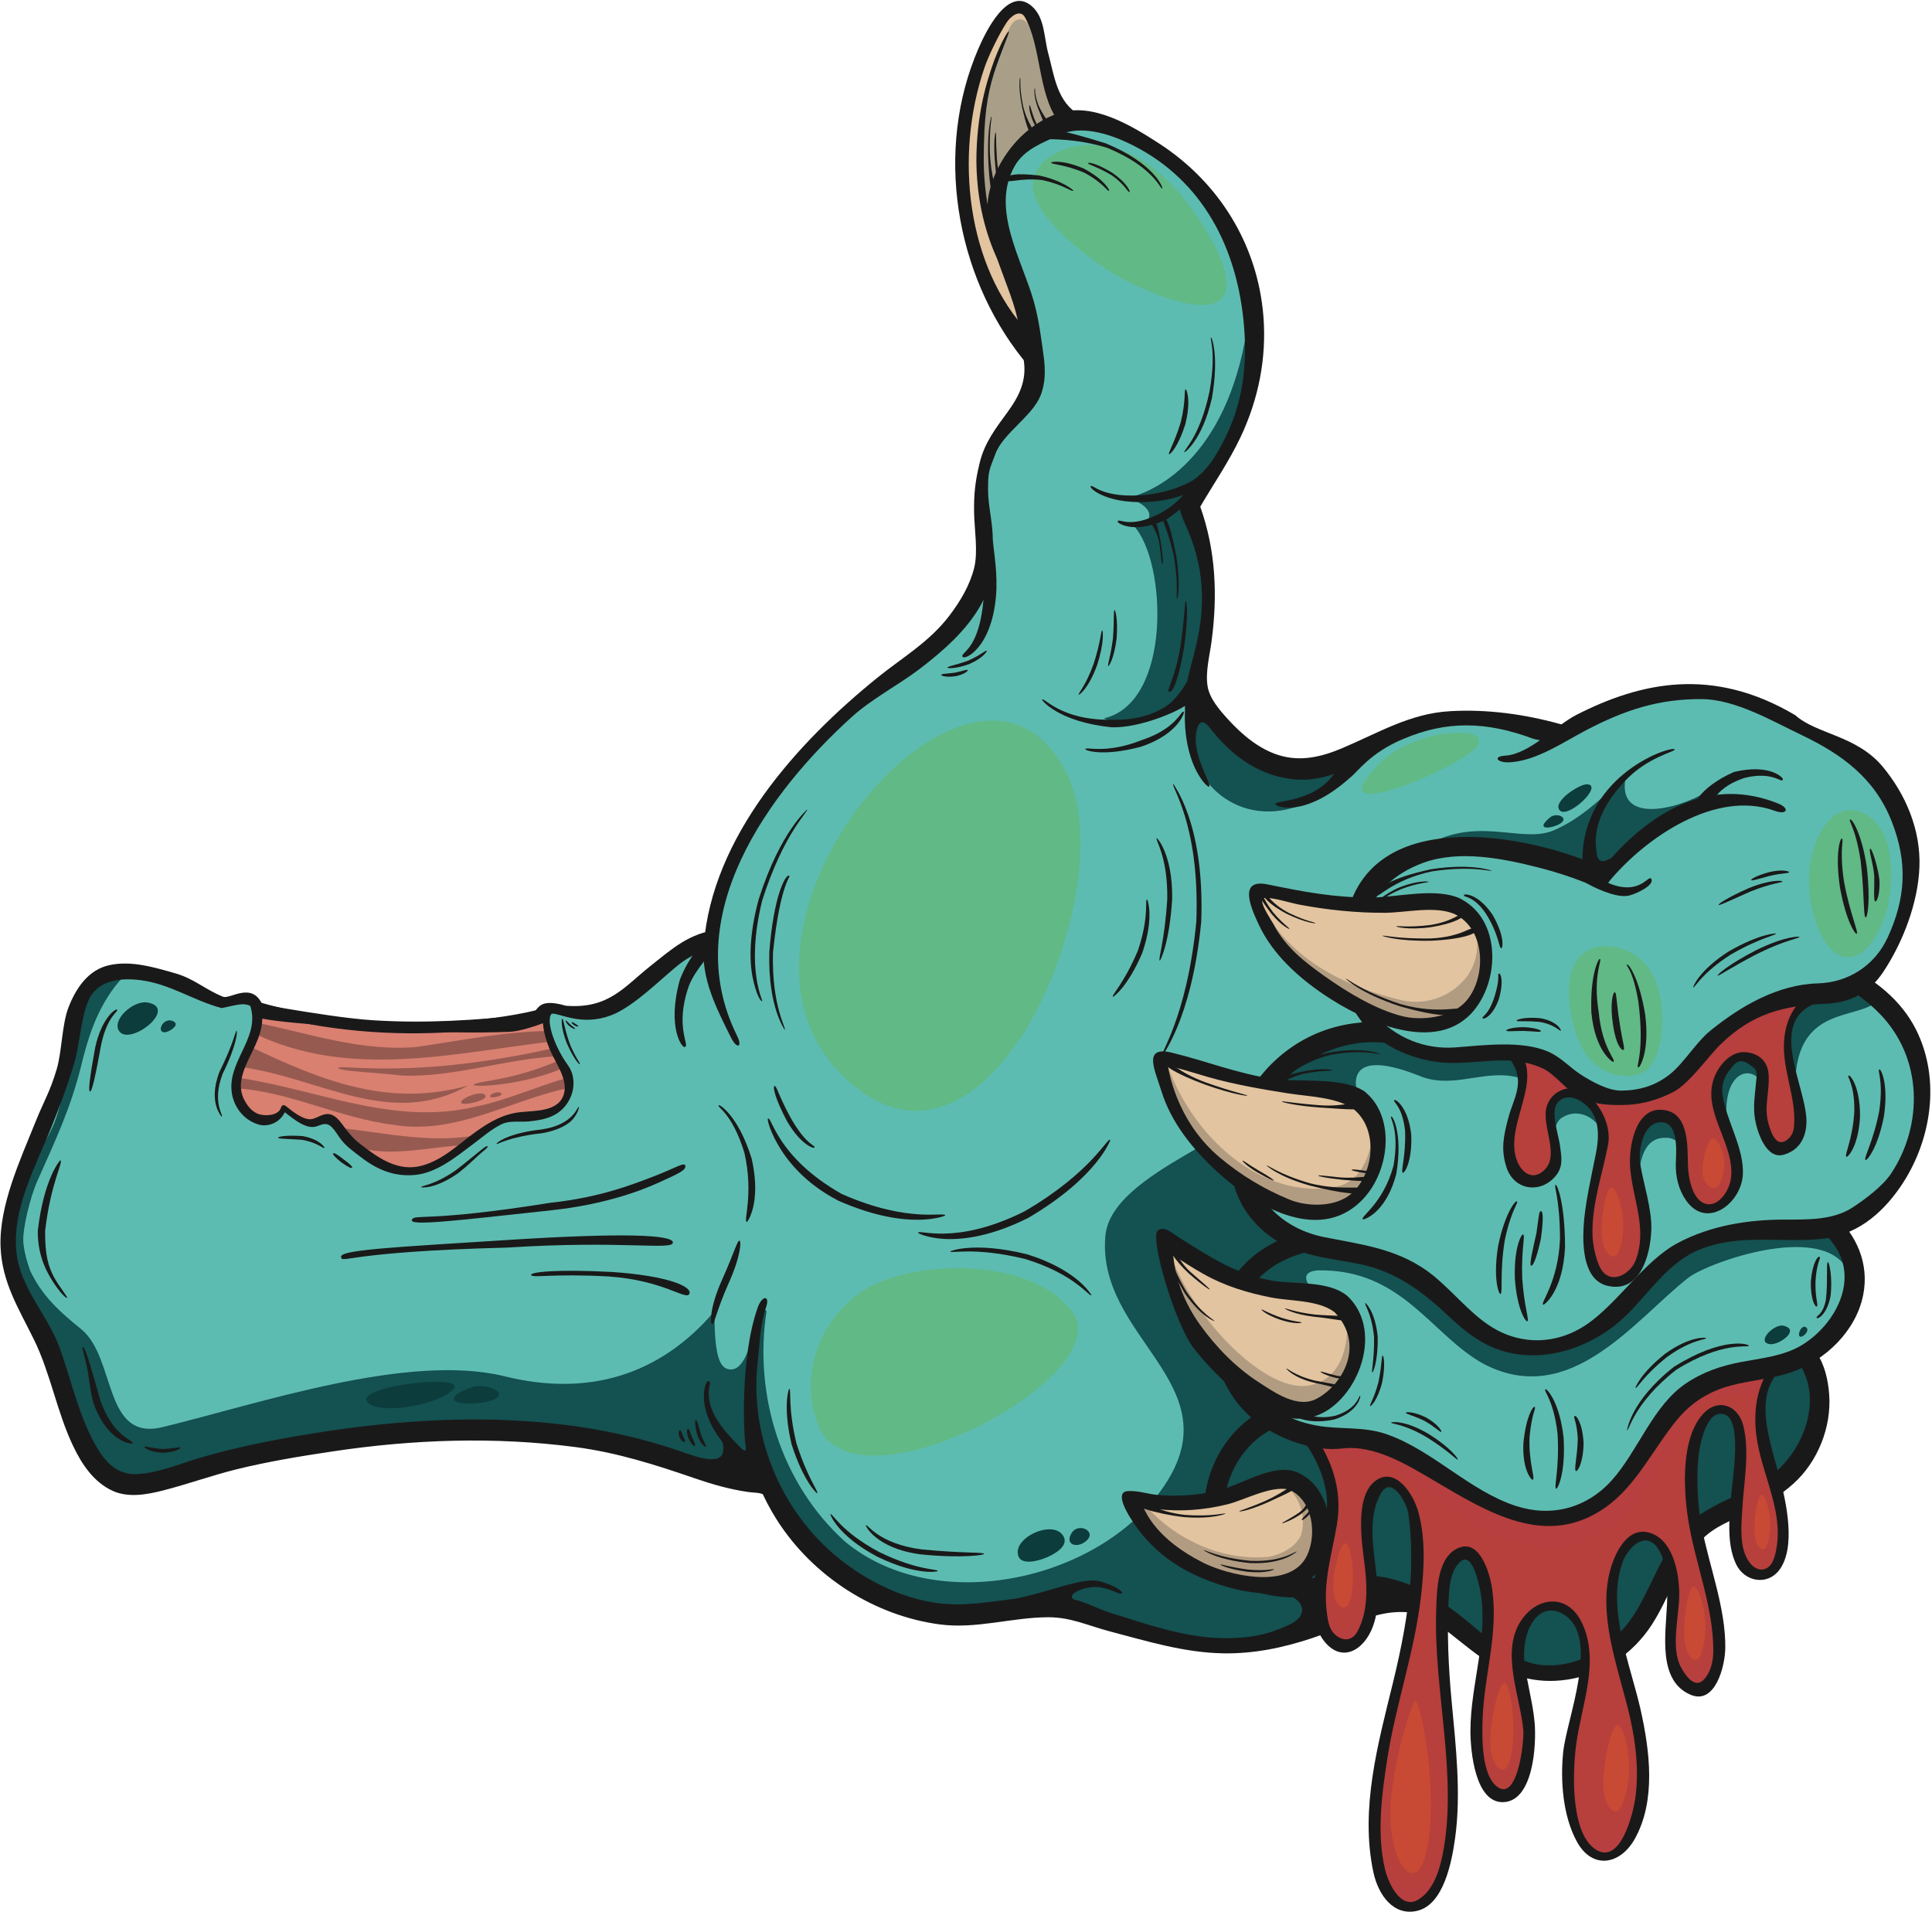 <?xml version="1.0" encoding="UTF-8"?>
<svg width="778px" height="770px" viewBox="0 0 778 770" version="1.1" xmlns="http://www.w3.org/2000/svg" xmlns:xlink="http://www.w3.org/1999/xlink">
    <title>Hand01</title>
    <g id="Page-1" stroke="none" stroke-width="1" fill="none" fill-rule="evenodd">
        <g id="Content" transform="translate(-46, -53)" fill-rule="nonzero">
            <g id="Hand01" transform="translate(46, 53)">
                <path d="M289.93,378.56 C273.06,379.86 272.69,389.53 246.88,403.9 C242.88,406.12 237.11,407.74 230.18,408.88 C227.29,409.35 220.56,403.66 220.95,410.06 C187.17,413.37 141.82,414.81 117.86,407.74 C60.83,399.09 38.39,373.13 28.58,416.92 C21.69,447.66 6.94,468.84 4.63,492.42 C1.79,521.33 15.11,525.99 22.24,550.23 C42.51,619.16 52.48,595.72 102.27,585.8 C130.53,580.18 190.84,568.57 253.08,582.22 C269.43,585.8 291.01,597.12 307.16,596.92 C310.53,596.88 315.03,603.54 318.26,604.69 C331.25,539.38 345.7,459.72 310.9,399.03 L289.93,378.56 Z" id="canvas1-bezier25" fill="#5DBCB1"></path>
                <path d="M302.61,538.88 C301.59,544.12 298.79,551.38 294.46,551.45 C290.14,551.52 287.61,547.19 287.73,527.99 C265.63,553.96 236.6,562.53 202.99,554.15 C164.29,544.73 104.52,565.15 65.82,574.57 C41.38,580.86 46.91,546.7 32.65,535.18 C24,528.19 16.94,521.82 12.17,511.72 C12.17,511.72 9.8,505.5 9.39,500.25 C8.98,495.01 12.2,481.99 14.89,475.9 C22.19,459.43 28.55,446.22 32.89,428.36 C36.38,413.98 41.13,401.49 51.55,391.37 C43.84,390.81 38.37,395.93 34.6,402.3 C26.4,416.17 27.88,435.63 22.39,450.82 C18.09,462.74 9.79,469.13 6.88,479.21 C7.02,478.02 7.19,476.82 7.4,475.61 C5.68,481.19 4.4,486.73 3.84,492.42 C1,521.33 14.32,525.99 21.45,550.23 C41.72,619.16 51.68,595.72 101.48,585.8 C129.74,580.18 190.05,568.57 252.29,582.22 C268.39,585.75 289.57,596.78 305.64,596.91 C297.82,579.42 300.92,558.06 302.61,538.88 Z" id="canvas1-bezier187" fill="#145151" style="mix-blend-mode: multiply;"></path>
                <path d="M102.92,405.25 C107.42,418.88 92.3,427.46 95.44,440.53 C96.48,444.85 98.87,448.35 102.84,450.24 C106.95,452.18 113.95,451.33 114.66,447.25 C120.16,451.94 124.45,452.89 126.17,452.59 C130.26,451.88 131.67,448.6 135.06,452.5 C137.88,455.75 138.9,458.52 142.48,461.21 C145.59,463.54 148.59,466.1 151.95,468.05 C160.11,472.79 168.39,471.95 176.78,468.07 C186.1,463.75 193.69,455.14 203.11,451.25 C209.28,448.7 220.39,450.73 225.34,445.09 C235.66,433.34 218.34,423.11 220.7,407.63 C220.7,407.63 164.91,423.65 102.92,405.25 Z" id="canvas1-bezier188" fill="#D98071"></path>
                <path d="M220.99,415.14 C203.09,415.42 186.26,418.87 167.94,421.56 C145.9,423.54 124.77,416.24 103.68,411.88 C103.54,413.4 103.19,414.87 102.72,416.31 C141,434.55 182.27,424.12 222.25,419.37 C221.74,418 221.3,416.59 220.99,415.14 Z" id="canvas1-bezier189" fill="#975A50" style="mix-blend-mode: multiply;"></path>
                <path d="M226.98,429.98 C226.55,428.93 226.07,427.87 225.56,426.8 C206.56,435.09 193.75,435.09 190.98,436.58 C188.2,438.08 210.12,437.4 226.98,429.98 Z" id="canvas1-bezier190" fill="#975A50" style="mix-blend-mode: multiply;"></path>
                <path d="M191.37,445.66 C158.06,453.49 127.43,438.46 95.3,433.89 C95.04,435.29 94.96,436.74 95.09,438.24 C116.7,439.55 136.58,450.25 158.78,452.99 C183.68,456.93 204.98,443.27 228.6,438.15 C228.74,436.77 228.61,435.4 228.3,434.02 C215.92,437.61 203.99,443.06 191.37,445.66 Z" id="canvas1-bezier191" fill="#975A50" style="mix-blend-mode: multiply;"></path>
                <path d="M136.38,454.15 C138.31,456.71 139.52,458.99 142.48,461.21 C142.7,461.38 142.92,461.55 143.14,461.72 C157.74,466.36 173.15,461.56 187.75,461.12 C189.69,459.67 191.62,458.19 193.59,456.79 C174.52,460.8 155.45,456.2 136.38,454.15 Z" id="canvas1-bezier192" fill="#975A50" style="mix-blend-mode: multiply;"></path>
                <path d="M188.47,437.13 C156.33,446.14 129.21,435.01 100.56,421.37 C99.2,424.11 97.68,426.8 96.57,429.59 C129.09,433.92 157.13,454.7 188.47,437.13 Z" id="canvas1-bezier193" fill="#975A50" style="mix-blend-mode: multiply;"></path>
                <path d="M223.31,421.96 C167.21,434.68 137.74,428.6 136.37,429.94 C135,431.29 153.68,432.04 161.83,433.09 C182.84,433.95 203.85,426.27 224.86,425.31 C224.34,424.22 223.81,423.1 223.31,421.96 Z" id="canvas1-bezier194" fill="#975A50" style="mix-blend-mode: multiply;"></path>
                <path d="M227.2,440.02 C225.44,447.71 215.85,447.17 209.74,447.81 C202.92,448.51 197.57,451.52 191.98,455.46 C184.81,460.53 178.62,466.95 170.05,469.34 C160.32,472.05 152.4,466.32 144.94,460.55 C141.86,458.16 139.87,455.48 137.56,452.38 C136.28,450.67 134.57,448.82 132.34,448.6 C130.1,448.38 127.92,450.05 125.82,450.58 C122.53,451.4 117.66,447.44 115.36,445.58 C114.37,444.78 113.56,444.77 113.18,445.97 C112.12,449.29 107.08,449.4 104.61,448.75 C101.55,447.94 99.45,445.17 98.13,442.4 C95.89,437.69 97.34,432.65 99.35,428.2 C102.4,421.42 106.31,415.44 105.5,408.08 C131.1,415.1 157.6,417.31 184.03,415.46 C195.53,414.65 207.34,413.24 218.58,410.29 C218.59,414.8 219.84,419.02 221.68,423.23 C223.82,428.14 228.49,434.37 227.2,440.02 Z M228.72,428.97 C223.04,421.18 219.2,409.5 222.67,407.83 C222.82,406.6 221.59,405.27 220.35,405.62 C209.23,408.79 197.51,410.23 186.05,411.22 C158.42,413.62 130.3,411.11 103.6,403.33 C103.12,403.19 102.68,403.23 102.3,403.38 C101.39,403.58 100.68,404.32 100.93,405.46 C100.93,405.76 101,406.05 101.13,406.3 C104.14,418.8 90.95,428.05 93.49,440.88 C94.63,446.66 98.87,451.42 104.4,452.89 C108.04,453.85 112.7,452.06 114.68,447.87 C118.41,450.68 123.42,455.16 127.92,453.42 C129.91,452.66 131.61,451.91 133.55,453.82 C134.87,455.13 135.89,456.88 136.97,458.39 C139.22,461.52 142.33,463.64 145.32,465.94 C151.94,471.05 158.75,473.89 167.11,473.12 C175.92,472.3 183.68,465.81 190.6,460.63 C194.44,457.76 197.64,454.87 201.92,452.72 C205.21,451.08 209.47,451.92 213.05,451.56 C219.67,450.89 225.56,449.45 229.09,443.18 C231.65,438.64 231.6,432.91 228.72,428.97 Z" id="canvas1-bezier195" fill="#1A1919"></path>
                <path d="M315.54,597.54 C314.34,596.4 313.17,595.23 311.89,594.31 C309.47,592.58 295.53,586.91 290.55,579.33 C293.89,590.15 285.2,588.34 276.36,585.21 C257.78,578.63 239.27,574.74 219.66,572.89 C184.34,569.55 148.61,572.91 113.79,579.3 C102.09,581.45 90.55,583.99 79.14,587.45 C71.37,589.8 63.14,593.27 54.94,593.58 C47.64,593.85 42.9,589.35 39.25,583.24 C31.78,570.77 28.91,556.15 23.97,542.6 C19.19,529.48 8.24,518.81 6.65,504.5 C4.68,486.84 14.34,469.73 20.7,453.86 C24.11,445.37 27.31,436.82 29.92,428.03 C32.11,420.68 32.56,410 35.59,402.94 C39.17,394.61 48.45,393.63 56.71,394.7 C68.45,396.21 77.84,402.88 89.26,405.93 C95.25,404.83 102.03,401.87 102.86,409.16 C103.01,410.49 119.13,412.01 127.47,412.59 C153.99,414.42 178.47,416.51 205.06,415.49 C209.34,415.33 215.41,413.22 219.9,411.61 C219.91,410.07 220.78,407.74 223.37,408.24 C227.8,409.09 236.37,413.26 247.86,408.1 C256.49,403.9 265.14,395.18 272.56,389.06 C277.93,384.63 281.66,383.29 288.25,382.2 C294.58,388.38 301.22,395.34 307.55,401.52 C310.13,404.04 311.76,409.39 313.29,412.68 C315.76,418 317.8,423.52 319.65,429.1 C323.47,440.62 325.64,452.74 327.06,464.8 C332.27,509.08 324.11,554.14 315.54,597.54 Z M335.1,463.34 C332.61,440.17 325.96,417.44 314.59,397.23 C312.39,393.32 307.65,390.1 304.51,387.04 C300.69,383.31 296.86,379.58 293.04,375.85 C292.56,375.38 292.04,375.06 291.5,374.86 C290.85,374.53 290.09,374.35 289.22,374.43 C277.85,375.5 270.55,382.13 261.86,389.03 C251.27,397.43 245.14,406.31 227.91,404.99 C214.58,401.14 217.61,408.32 212.47,408.78 C190.39,410.75 172.44,412.18 150.52,410.85 C139.94,410.2 125.06,407.78 114.6,406.04 C111.78,405.57 108.71,404.88 105.72,404.68 C101.5,395.01 92.66,402.5 89.8,401.35 C82.63,398.48 78.12,394.07 70.7,391.96 C62.22,389.54 52.87,386.69 44.04,388.63 C35.65,390.48 30.73,397.69 27.67,405.4 C24.88,412.45 24.99,423.27 22.83,430.54 C20.04,439.91 17.78,443.06 14.15,452.1 C8.09,467.2 -0.44,485.55 0.23,502.18 C0.81,516.52 7.63,527.08 13.71,539.49 C20.41,553.17 22.91,568.64 29.53,582.44 C33.04,589.78 37.81,596.81 45.25,600.27 C51.57,603.21 59.09,601.84 65.54,600.2 C75.54,597.66 85.26,594.11 95.29,591.64 C107.95,588.52 120.94,586.39 133.82,584.46 C166.26,579.58 199.21,578.43 231.78,582.7 C248.56,584.91 263.88,589.8 279.83,595.29 C286.81,597.69 293.91,599.73 301.21,600.77 C304.71,601.26 306.91,600.76 309.77,603.2 C312.13,605.21 314.08,607.22 316.85,608.63 C319.43,609.94 321.85,607.47 322.33,605.08 C331.57,558.56 340.22,510.98 335.1,463.34 Z" id="canvas1-bezier196" fill="#1A1919"></path>
                <path d="M165.86,491.2 C166.9,488.64 171.44,492.35 221.89,484.29 C241.49,482.18 254.59,477.02 263.18,473.72 C271.78,470.43 275.81,467.69 275.99,469.46 C276.18,471.23 273.62,472.41 265.2,476.22 C256.88,480.03 242.07,485.2 222.26,487.32 C182.91,491.61 164.82,493.77 165.86,491.2 Z" id="canvas1-bezier197" fill="#1A1919"></path>
                <path d="M270.971,500.35 C270.8,503.56 250.87,499.38 204.17,502.37 C139.35,504.02 137.82,508.98 137.34,506.15 C136.87,503.32 157.24,502.29 204,499.33 C250.79,496.33 271.14,497.15 270.971,500.35 Z" id="canvas1-bezier198" fill="#1A1919"></path>
                <path d="M36.21,439.52 C35.5,439.21 36.09,434.21 38.31,421.9 C41.06,409.24 46.98,405.94 47.11,406.53 C47.98,407.34 43.33,408.67 40.76,420.52 C38.61,432.49 37.04,439.85 36.21,439.52 Z" id="canvas1-bezier199" fill="#1A1919"></path>
                <path d="M27.02,522.63 C26.75,522.85 24.99,521.43 22.19,517.45 C19.58,513.55 15.12,506.62 15.21,495.61 C17.72,474.22 24.26,467.18 24.24,467.22 C25.78,467.61 20.46,475.85 18.17,495.67 C18.08,505.66 19.54,510 21.65,514.11 C23.9,518.24 27.4,522.34 27.02,522.63 Z" id="canvas1-bezier200" fill="#1A1919"></path>
                <path d="M53.31,581.13 C54.01,581.7 43.49,581.43 37.66,565.05 C36.19,559.91 35.88,554.5 35.17,551.21 C33.71,544.43 32.9,542.6 33.22,542.43 C34.25,542 36.17,549 40.45,564.02 C45.71,578.97 54.17,579.9 53.31,581.13 Z" id="canvas1-bezier201" fill="#1A1919"></path>
                <path d="M414.93,141.78 C368.14,84.13 396.38,11.73 408.18,5.66 C419.99,-0.41 418.72,36.44 431.79,49.01 C394.28,75.02 430.1,155.66 414.93,141.78 Z" id="canvas1-bezier202" fill="#E2C4A0"></path>
                <path d="M431.79,49.01 C422.25,39.84 418.59,19.38 415.58,12.48 C412.58,5.59 408.76,7.65 407.29,9.92 C384.61,50.73 392.63,97.85 418.31,133.72 C415.52,113.6 405.12,67.51 431.79,49.01 Z" id="canvas1-bezier203" fill="#A99F89" style="mix-blend-mode: multiply;"></path>
                <path d="M410.15,101.34 C410.63,111.1 412.2,120.77 413.69,130.41 C413.87,131.59 414.05,132.77 414.22,133.95 C389.38,107.55 384.2,62.82 396.5,27.07 C398.26,21.97 402.45,13.51 405.39,9.01 C407.01,6.53 410.82,3.54 412.73,6.95 C419.3,18.67 417.99,37.42 425.91,48.42 C411.42,61.37 409.22,82.43 410.15,101.34 Z M434.91,46.3 C425.6,41.42 424.48,30.12 422.15,21.6 C420.32,14.96 420.81,6.99 415.37,2.38 C405.77,-5.77 396.81,13.1 394.08,19.38 C376.25,60.37 384.56,110.25 411.82,144.5 C412.12,144.88 412.45,145.16 412.8,145.39 C417.03,148.92 422.38,147.57 422.95,141.49 C423.63,134.12 421.22,125.96 420.17,118.73 C416.95,96.62 414.18,66.86 434.43,52.22 C436.15,50.97 436.76,47.27 434.91,46.3 Z" id="canvas1-bezier204" fill="#1A1919"></path>
                <path d="M294.98,417.77 C259.13,347.63 360.21,272.75 360.21,272.75 C360.21,272.75 398.3,250.86 397.61,218 C397.93,206.36 392.06,185.46 407.41,170.47 C421.42,153.19 415.81,146.71 414.41,132.3 C412.9,116.8 401.81,100.62 401.81,83.33 C401.81,66.05 422.3,44.35 439.01,49.08 C480.94,63.89 501.25,91.71 504.74,128.03 C508.22,164.35 484.81,192.86 478.84,203.6 C493.54,240.33 477.9,269.56 483.27,280.66 C488.64,291.75 508.48,314.22 530.18,308.96 C551.89,303.7 557.03,294.09 580.02,290.98 C603.01,287.86 629.86,296.37 629.86,296.37 L714.68,307.16 C714.68,307.16 594.01,649.77 569.53,645.27 C539.8,640.78 518.31,676.97 452.21,653.7 C438.22,651.9 437.84,643.72 403.72,648.53 C348.04,662.2 280.89,601.13 307.5,527.67 L294.98,417.77 Z" id="canvas1-bezier205" fill="#5DBCB1"></path>
                <path d="M480.61,285.78 C474.06,310.49 495.16,332.72 520.58,325.32 C530.63,322.39 540.7,316.37 543.45,305.69 C535.52,315.66 518.66,313.58 508.77,308.38 C498.8,303.14 490.77,294.59 485.54,284.63 C484.51,282.68 483.47,281.37 483.19,279.05 C482.69,280.67 481.9,282.42 481.31,284.03 L480.61,285.78 Z" id="canvas1-bezier206" fill="#145151" style="mix-blend-mode: multiply;"></path>
                <path d="M502.79,128.08 C495.78,182.29 466.9,197.57 454.29,200.45 C466.06,204.48 464.6,211.18 456.45,211.6 C469.96,225.99 472,283.17 444.38,289.3 C458.04,295.26 473.03,288.18 480.05,275.46 C487.26,262.41 486.25,223.23 479.52,202.18 C479.52,202.18 506.43,177.1 502.79,128.08 Z" id="canvas1-bezier207" fill="#145151" style="mix-blend-mode: multiply;"></path>
                <path d="M572.61,341.6 C593.95,327.6 612.74,340.08 625.86,334.28 C636.35,329.64 642.58,323.28 650.86,316.31 C652.74,314.73 652.59,314.85 654.55,313.36 C650.99,333.84 680.27,324.31 689.13,317.54 C685.48,320.33 688.41,323.08 684.29,325.73 C671.91,333.68 651.6,341.55 643.95,353.34 C630.87,347.87 618.64,342.84 604.43,341.02 C604.43,341.02 579.19,337.17 572.61,341.6 Z" id="canvas1-bezier208" fill="#145151" style="mix-blend-mode: multiply;"></path>
                <path d="M475.56,78.56 C467.38,68.78 456.33,59.97 443.41,58.52 C433.9,57.45 419.72,60.76 416.35,71.32 C411.88,85.37 439.79,104.98 448.96,110.55 C455.71,114.65 484.99,129.05 492.29,119.8 C499.59,110.55 481.05,85.11 475.56,78.56 Z" id="canvas1-bezier209" fill="#61B986" style="mix-blend-mode: screen;"></path>
                <path d="M569.49,486.48 C569.32,486.04 569.16,485.59 569.02,485.14 C569.01,485.13 569.01,485.12 569.01,485.11 C562.99,466.58 576.95,446.72 578.97,427.29 C583.49,383.85 531.06,417.85 520.17,434.7 C505.9,456.8 447.43,471.38 445.12,497.74 C441.56,538.18 494.9,556.81 469.98,596.51 C445.12,636.14 377.27,651.78 340.07,620.58 C314.76,597.55 303.42,562.08 308.69,527.9 C308.23,527.57 307.82,527.22 307.42,526.91 L307.5,527.67 C280.89,601.13 348.04,662.2 403.72,648.53 C437.84,643.72 438.22,651.9 452.21,653.7 C518.3,676.97 539.8,640.78 569.53,645.27 C580.17,647.23 609,583.57 638.18,510.98 C637.32,513.14 597.71,510.77 594.23,509.54 C584.16,505.98 573.67,497.51 569.49,486.48 Z" id="canvas1-bezier210" fill="#145151" style="mix-blend-mode: multiply;"></path>
                <path d="M495.39,634.69 C494.61,634.43 493.8,634.16 493,633.89 C493.8,634.17 494.59,634.43 495.39,634.69 Z" id="canvas1-bezier211" fill="#145151" style="mix-blend-mode: multiply;"></path>
                <path d="M485.14,635.24 C495.44,642.08 494.67,654.98 474.56,650.55 C454.44,646.12 442.12,627.54 416.82,647.19 C438.24,646.02 440.29,652.17 452.21,653.7 C505.32,672.4 529.63,652.71 552.56,646.58 C549.75,645.22 546.88,644.3 544,643.89 C526.85,641.03 499.28,644.62 485.14,635.24 Z" id="canvas1-bezier212" fill="#145151" style="mix-blend-mode: multiply;"></path>
                <path d="M300.73,492.05 C299.21,491.82 303.61,481.08 299.77,464.21 C294.71,447.72 288.42,445.78 289.44,445.04 C289.54,444.59 297.27,449.01 302.72,466.64 C306.8,484.88 300.68,492.48 300.73,492.05 Z" id="canvas1-bezier213" fill="#1A1919"></path>
                <path d="M286.75,533.17 C286.08,533.22 285.52,527.17 290.61,515.68 C295.68,504.42 296.87,499.47 297.78,499.59 C298.53,499.62 298.46,505.55 293.34,516.89 C288.37,528.13 287.74,533.25 286.75,533.17 Z" id="canvas1-bezier214" fill="#1A1919"></path>
                <path d="M275.71,421.58 C274.87,422.26 268.37,413.95 273.8,394.42 C277.68,384.59 282.64,380.61 284.38,377.06 C286.35,373.77 286.93,371.89 287.96,371.93 C288.66,371.89 289.75,374.24 288.47,378.94 C287.4,383.61 280.13,389.73 277.37,397.12 C271.51,413.83 278.09,421.17 275.71,421.58 Z" id="canvas1-bezier215" fill="#1A1919"></path>
                <path d="M380.61,489.52 C381.14,489.18 366.64,496.24 337.71,483.54 C323.73,476.38 316.56,466.77 313.02,460.49 C309.43,454.06 309,450.54 309.2,450.48 C310.8,449.01 312.48,465.82 339.02,480.81 C366.63,492.98 380.86,487.57 380.61,489.52 Z" id="canvas1-bezier216" fill="#1A1919"></path>
                <path d="M447.13,458.99 C447.35,458.62 442.17,473.97 414.01,490.44 C384.4,505.24 368.86,496.16 369.71,496.48 C369.49,494.58 384.23,501.97 412.65,487.73 C439.86,471.85 445.98,457.76 447.13,458.99 Z" id="canvas1-bezier217" fill="#1A1919"></path>
                <path d="M327.99,462.08 C327.83,462.65 322.6,461.12 317.03,451.66 C311.96,442.18 311.22,437.66 311.83,437.34 C312.68,436.9 313.18,440.39 318.01,449.4 C324.63,461.46 328.62,461.16 327.99,462.08 Z" id="canvas1-bezier218" fill="#1A1919"></path>
                <path d="M476.97,182.11 C476.11,181.54 483.01,176.79 487.07,157.6 C490.02,140.97 486.82,135.97 487.75,135.91 C487.88,135.75 491.03,143.23 488,160.44 C484.03,177.61 476.85,182.37 476.97,182.11 Z" id="canvas1-bezier219" fill="#1A1919"></path>
                <path d="M470.81,182.91 C470.16,182.52 472.67,179.11 475.44,170.15 C477.72,161.03 476.68,156.83 477.48,156.77 C477.74,156.61 479.76,160.99 477.35,170.7 C474.41,180.17 471.05,183.13 470.81,182.91 Z" id="canvas1-bezier220" fill="#1A1919"></path>
                <path d="M432.22,76.75 C431.72,77.54 428.45,74.35 419.64,72.5 C410.71,71.45 404.63,74.22 405.08,72.27 C405.53,70.33 408.8,69.56 418.45,70.67 C428.08,72.73 432.46,76.75 432.22,76.75 Z" id="canvas1-bezier221" fill="#1A1919"></path>
                <path d="M446.68,76.76 C446.01,77.45 444.63,73.79 436.63,69.55 C428.32,66 423.2,66.33 423.31,65.41 C423.23,65.22 427.62,64.12 436.46,67.89 C444.99,72.41 446.86,76.76 446.68,76.76 Z" id="canvas1-bezier222" fill="#1A1919"></path>
                <path d="M454.89,77.29 C454.23,77.8 453.32,74.45 447.54,70.51 C441.53,66.89 437.93,66.3 438.2,65.67 C438.36,65.27 441.52,65.73 447.82,69.52 C453.98,73.71 455.17,77.21 454.89,77.29 Z" id="canvas1-bezier223" fill="#1A1919"></path>
                <path d="M467.98,75.97 C467.36,76.23 464.53,67.24 445.91,59.55 C426.86,53.55 411.86,57.86 416.64,54.58 C421.41,51.3 425.63,51.56 445.37,57.76 C464.79,65.81 468.61,75.7 467.98,75.97 Z" id="canvas1-bezier224" fill="#1A1919"></path>
                <path d="M467.84,425.651 C466.34,425.22 477.92,410.68 481.76,371.02 C483.25,330.98 470.88,315.94 472.55,315.66 C471.79,315.33 485.24,330.36 483.73,371.15 C479.81,411.48 467.26,425.78 467.84,425.651 Z" id="canvas1-bezier225" fill="#1A1919"></path>
                <path d="M467.05,386.83 C466.19,386.64 468.99,379.33 470.05,361.9 C470.28,344.28 464.83,337.89 465.87,337.5 C465.71,337.2 472.25,343.65 472.03,361.95 C470.93,379.89 467.23,386.93 467.05,386.83 Z" id="canvas1-bezier226" fill="#1A1919"></path>
                <path d="M448.18,401.39 C447.41,400.82 452.46,396.37 458.19,382.86 C462.95,368.91 460.89,362.13 461.94,362.16 C461.95,361.94 465.01,368.93 460.03,383.6 C454.03,397.7 448.21,401.55 448.18,401.39 Z" id="canvas1-bezier227" fill="#1A1919"></path>
                <path d="M439.56,521.48 C438.81,522.65 433.4,513.28 412.89,506.98 C392.17,501.91 382.66,504.93 382.68,503.9 C382.46,503.84 392.07,499.81 413.42,505.02 C434.64,511.57 439.65,521.95 439.56,521.48 Z" id="canvas1-bezier228" fill="#1A1919"></path>
                <path d="M329.03,601.31 C328.98,601.44 323.6,596.72 318.76,581.57 C315.1,566.04 317.71,559.1 317.78,559.22 C318.78,559.19 317.13,566.12 320.67,581.02 C325.29,595.58 329.88,600.84 329.03,601.31 Z" id="canvas1-bezier229" fill="#1A1919"></path>
                <path d="M377.64,632.62 C377.84,632.81 369.41,634.69 353.18,626.79 C337.14,618.27 334.11,609.57 334.41,609.72 C335.12,609.09 338.53,616.71 354.06,624.97 C369.81,632.64 377.75,631.68 377.64,632.62 Z" id="canvas1-bezier230" fill="#1A1919"></path>
                <path d="M396.31,625.77 C396.3,626.01 388.75,627.65 370.93,625.92 C352.54,623.58 348.13,613.9 348.73,614.2 C349.22,613.4 353.48,621.62 371.2,623.91 C388.58,625.6 396.34,624.89 396.31,625.77 Z" id="canvas1-bezier231" fill="#1A1919"></path>
                <path d="M409.17,116.69 C408.92,116.87 406.22,113.74 402.28,105.76 C398.49,97.83 393.44,84.54 393.18,65.19 C393.17,45.86 397.4,32.48 400.41,24.2 C403.59,15.9 405.95,12.47 406.28,12.67 C406.67,12.87 402.71,21.74 400.09,30.08 C397.63,38.4 396.13,46.38 396.14,65.16 C396.39,83.95 400.96,96.87 404.19,104.86 C407.55,112.89 409.61,116.42 409.17,116.69 Z" id="canvas1-bezier232" fill="#1A1919"></path>
                <path d="M478.73,273.67 C478.76,274.8 481.85,280.7 477.82,283.79 C473.88,286.78 458.75,293.17 447.77,292.86 C425.93,290.71 419.29,281.66 419.65,281.76 C420.19,280.34 426.99,290.24 447.86,289.81 C458.06,290.09 464.61,287.36 468.67,284.96 C475.22,281.07 478.7,272.54 478.73,273.67 Z" id="canvas1-bezier233" fill="#1A1919"></path>
                <path d="M476.68,286.63 C477.22,286.32 474.98,295.56 459.32,300.73 C443.86,304.8 436.9,302.15 437.05,301.66 C437.04,300.5 445.17,303.82 459.71,298.03 C474.16,293.29 475.66,285.67 476.68,286.63 Z" id="canvas1-bezier234" fill="#1A1919"></path>
                <path d="M715.06,302.98 C699.81,301.04 684.56,299.1 669.31,297.16 C659.52,295.91 649.73,294.67 639.94,293.42 C637.28,293.08 634.61,292.75 631.95,292.41 C631.42,292.34 630.89,292.27 630.36,292.21 C632.46,292.47 629.18,291.82 628.49,291.62 C613.95,287.57 598.86,285.5 583.8,286.38 C567.69,287.32 554.94,295.18 540.44,301.29 C532.14,304.79 523.76,306.8 514.99,304.09 C507.01,301.64 500.15,295.83 494.55,289.69 C491.28,286.1 487.11,281.38 486.29,276.37 C485.35,270.65 487.11,264.02 487.87,258.37 C490.36,239.74 489.62,221.71 483.33,204.03 C488.8,194.7 494.88,185.89 499.56,176.03 C506.76,160.81 510.12,144.18 508.76,127.3 C506.41,98.21 490.64,73.29 466.86,57.84 C455.66,50.56 439.93,41.05 426.34,45.55 C413.26,49.88 402.69,62.02 398.84,75.45 C394.05,92.15 404.45,109.35 408.84,124.88 C410.67,131.34 411.21,138.39 412.25,145.04 C413.53,153.26 410.39,159.57 405.66,166.04 C400.89,172.56 396.44,178.32 394.5,186.4 C392.71,193.85 392.14,198.74 392.26,206.37 C392.36,212.98 393.9,222.07 392.32,228.54 C390.56,235.69 386.74,242.06 382.37,247.83 C374.34,258.45 363.44,264.71 353.41,272.81 C321.18,298.83 286.73,336.75 283.38,380.77 C282.36,394.21 288.41,405.82 294.35,417.78 C296.74,422.59 299.17,421.82 296.77,416.99 C272.86,368.86 309.66,318.82 343.17,288.55 C351.07,281.42 362,275.71 370.2,269.46 C379.66,262.25 389.41,253.77 395.21,243.19 C395.52,242.63 395.78,242.05 396.05,241.46 C394.27,261.61 387.06,262.46 387.54,264.34 C388.02,266.21 399.25,261.3 401.08,240.05 C401.86,230.94 400.15,222.1 399.8,217.34 C399.76,210.26 397.89,203.51 397.89,197.59 C397.89,189.79 398.11,189.95 400.89,182.64 C404.02,174.45 415.47,167.75 418.91,159.54 C421.03,154.49 421,148.92 420.29,143.58 C419.29,136.18 418.33,128.53 416.3,121.36 C411.49,104.37 398.83,84.12 408.62,66.85 C412.44,60.11 419.87,57.5 426.74,54.28 C435.15,50.32 446.39,53.87 454.08,57.48 C482.36,70.75 497.42,97.02 500.72,128.76 C502.59,146.75 500.54,163.1 492.17,178.65 C489.71,183.21 486.45,189.27 480.34,193.42 C476.37,195.68 470.59,198.08 462.34,199.17 C443.64,201.18 439.8,194.56 439.23,195.84 C438.35,196.34 446.13,203.99 466.09,201.8 C470.29,201.26 473.73,200.37 476.56,199.3 C474.06,202.06 470.39,205.39 464.95,207.78 C453.86,212.8 450.15,208.24 450.1,210.1 C449.68,210.31 455.92,215.29 469.23,209.45 C471.61,207.97 473.53,206.49 475.1,205.07 C475.44,206.79 476.13,208.58 477.01,210.48 C485.05,227.81 485.97,243.82 480.88,263.14 C480.05,266.29 477.23,276.55 477.23,279.83 C476.88,283.69 477.36,282.78 477.12,289.43 C477.44,309.8 486.81,317.61 486.87,316.78 C488.29,315.92 479.63,303.78 481.87,294.23 C483.35,287.92 486.39,292.05 487.58,293.57 C496.41,304.84 507.92,312.96 522.24,313.91 C527.34,314.25 532.31,313.3 537.17,311.69 C529.13,323.09 513.5,322.26 513.65,323.71 C512.94,324.59 524.93,329.99 543.75,313.07 C546.64,310.89 551.86,302.95 565.41,297.43 C582.35,290.28 598.26,290.3 617.58,297.54 C622.85,298.62 627.87,300.35 633.19,301.02 C652.36,303.46 671.53,305.9 690.7,308.34 C696.83,309.12 702.95,309.9 709.08,310.68 C688.74,368.26 667.43,425.51 645.16,482.32 C629.71,521.71 613.96,561.13 595.69,599.24 C589.98,611.17 584.07,623.27 576.49,634.09 C574.67,636.67 571.82,640.02 570.53,640.8 C570.16,641.02 570.02,641.16 569.97,641.24 C569.88,641.17 569.61,641.05 568.84,640.95 C564.35,640.34 559.68,640.78 555.25,641.64 C546.6,643.31 522.33,641.25 517.12,641.85 C525.33,643.85 527.13,650.46 519.52,654.06 C511.91,657.66 504.6,659.86 492.03,659.63 C476.93,659.36 461.49,653.94 447.16,649.44 C442.02,647.83 437.28,645.1 432.38,644.06 C428.89,641.49 438.46,638.31 443.09,639.18 C447.9,639.94 450.89,642.3 451.74,641.6 C452.59,640.9 448.52,638.29 443.18,636.82 C437.72,635.24 428.46,638.68 417.91,641.61 C414.79,642.44 411.92,643.12 409.29,643.69 C398.75,644.93 388.4,646.96 377.61,645.53 C363.92,643.71 351.02,637.51 339.95,629.21 C315.61,610.95 301.62,579.31 305.11,548.64 C305.92,541.53 306.08,533.27 308.44,526.54 C310.23,521.44 306.9,521.45 305.11,526.54 C297.96,546.9 299.47,577.92 300.28,582.44 C301.1,586.96 296.69,581.18 293.59,578.04 C280.27,563.36 287.86,556.12 285.32,556.21 C284.36,555.12 279,566.7 292.21,582.26 C298.17,588.36 302.52,593.98 305.64,598.22 C307.61,602.95 310.02,607.59 312.88,612.08 C327.42,634.88 352.19,650.62 378.4,654.1 C393.2,656.06 407.4,651.26 422.15,651.22 C431.22,651.19 438.34,654.67 446.87,656.9 C462.07,660.89 476.73,665.46 492.57,665.75 C504.76,665.97 516.58,663.54 528.12,659.71 C537.34,656.65 546.18,652.34 555.64,650.12 C559.76,649.16 563.88,648.87 568.07,649.31 C570.01,649.51 571.5,649.5 573.35,648.74 C580.61,645.75 585.67,635.45 589.41,629.02 C607.77,597.45 621.48,562.72 635.33,528.91 C664.09,458.72 690.46,387.45 715.91,315.94 C716.78,313.5 717.64,311.06 718.5,308.62 C719.42,306.01 717.68,303.31 715.06,302.98 Z" id="canvas1-bezier235" fill="#1A1919"></path>
                <path d="M522.65,568.18 C498.76,569.4 480.56,600.96 492.69,623.47 C508.2,652.24 541.34,631.81 564.75,641.24 C593.98,653.03 604.82,683.87 642.25,668.72 C672.2,656.59 665.33,620.94 695.24,608.41 C712.59,601.13 727.23,592.96 731.87,572.08 C734.08,562.11 732.02,543.37 718.75,540.53 L522.65,568.18 Z" id="canvas1-bezier236" fill="#5DBCB1"></path>
                <path d="M522.65,568.18 C498.76,569.4 480.56,600.96 492.69,623.47 C508.2,652.24 541.34,631.81 564.75,641.24 C593.98,653.03 604.82,683.87 642.25,668.72 C672.2,656.59 665.33,620.94 695.24,608.41 C712.59,601.13 727.23,592.96 731.87,572.08 C734.08,562.11 732.02,543.37 718.75,540.53 L522.65,568.18 Z" id="canvas1-bezier237" fill="#145151" style="mix-blend-mode: multiply;"></path>
                <path d="M521.94,564.04 C494.51,566.27 476.43,600.29 489,625.27 C504.07,655.21 537.54,636.88 561.86,644.63 C574.91,648.79 585.21,659.44 596.22,667.25 C606.8,674.76 618.37,678.3 631.2,676.32 C645.3,674.16 657.32,666.31 665.18,654.21 C672.36,643.15 675.82,629.78 685.08,620.15 C690.32,614.69 697.12,612.27 703.77,609.22 C710.41,606.16 716.74,602.35 722.22,597.41 C731.94,588.66 737.59,574.72 736.59,561.46 C736.15,555.61 734.79,549.45 731.39,544.62 C728.64,540.72 723.18,535.67 718.03,536.4 C715.49,536.75 712.95,537.11 710.41,537.47 C672.94,542.75 635.47,548.04 598,553.32 C572.64,556.89 547.29,560.47 521.94,564.04 C516.72,564.78 518.16,573.05 523.36,572.31 C587.33,563.29 651.31,554.27 715.29,545.25 C720.87,544.46 722.88,545.53 726.05,551.79 C732.95,565.4 726.03,582.82 715.68,592.15 C704.61,602.12 689.14,604.01 678.69,614.89 C669.73,624.22 665.77,637.04 659.31,648.07 C651.27,661.79 637.21,671.5 621.65,670.53 C608.56,669.72 597.2,657.6 587.24,649.93 C576.39,641.59 564.87,635.09 551.12,634.39 C537.52,633.68 523.35,637.86 510.04,633.65 C495.54,629.07 490.54,611.84 494.3,598.07 C498.03,584.45 509.5,573.43 523.36,572.31 C528.61,571.89 527.14,563.62 521.94,564.04 Z" id="canvas1-bezier238" fill="#1A1919"></path>
                <path d="M519.89,596.02 C513.27,593.95 498.06,602.51 482.18,604.16 C468.81,605.55 454.43,601.46 454.57,603.22 C461.36,624.16 490.36,637.71 513.43,637.64 C536.5,637.58 536.64,601.27 519.89,596.02 Z" id="canvas1-bezier239" fill="#E2C4A0"></path>
                <path d="M519.89,596.02 C518.57,595.61 516.91,595.62 514.98,595.91 C522.36,600.87 526.41,609.05 524,617.89 C522,622.89 516,625.89 511,626.89 C490.87,628.81 470.75,618.78 458.55,602.98 C456.04,602.7 454.53,602.65 454.57,603.22 C461.36,624.16 490.36,637.71 513.43,637.64 C536.5,637.58 536.64,601.27 519.89,596.02 Z" id="canvas1-bezier240" fill="#B29C81" style="mix-blend-mode: multiply;"></path>
                <path d="M526.34,626.33 C519.64,640.52 494.45,634.28 484.37,629.19 C465.75,619.78 461.6,609.22 460.44,607.06 C462.41,607.3 464.39,607.54 466.37,607.74 C475.86,608.74 484.91,608.04 494.16,605.77 C501.36,604.01 511.33,598.23 518.91,599.75 C528.71,603.81 530.38,617.8 526.34,626.33 Z M521.5,592.54 C521.46,592.53 521.41,592.52 521.37,592.51 C521.12,592.4 520.85,592.31 520.56,592.24 C511.34,590.13 500.09,597.65 491.39,599.96 C483.56,602.05 474.27,602.7 466.24,601.98 C462,601.6 457.92,600.04 453.66,600.47 C447.73,601.59 457.25,614.59 459.7,617.6 C466.59,626.06 475.1,631.85 485.05,635.86 C500.22,641.98 523.16,647.05 532.53,629.63 C538.96,617.68 535.36,597.48 521.5,592.54 Z" id="canvas1-bezier241" fill="#1A1919"></path>
                <path d="M522.99,573.09 C533.71,586.69 539.59,599.34 535.41,616.15 C533.07,625.55 527.13,656.03 537.64,661.33 C548.14,668.74 553.56,650.38 552.6,636.97 C551.99,628.41 550.41,620.11 550.69,613.68 C551.11,604.26 554.48,592.18 563.11,599.56 C579.54,613.63 565.29,672.3 560.24,689.56 C554.14,710.46 548.46,758.38 562.79,765.79 C577.12,773.21 583.49,748.85 584.12,733.32 C585.16,708 581.38,679.17 580.94,672.62 C580.55,666.95 580.34,649.45 581.26,639.44 C582.85,622.15 597.89,616.14 599.4,649.68 C600.04,663.79 595.55,673.37 594.63,692.03 C593.35,717.09 604.13,733.51 612.78,715.32 C622.01,695.91 607.67,673.39 612.19,659.27 C616.66,645.28 629.65,642.38 635.7,656.38 C641.55,669.91 633.1,691.49 631.88,705.79 C631.04,715.7 631.77,740.62 642.81,746.05 C651.96,750.55 657.76,738.33 660.09,728.45 C666.72,700.39 650.64,672.51 649.58,644.93 C648.44,615.44 672.12,608.66 673.77,640.84 C674.2,649.38 670.97,664.47 674.58,672.2 C682.01,688.08 694.64,678.67 692,658.73 C691.61,651.09 685.3,630.08 682.1,610.87 C678.62,589.98 684.25,565.57 694.61,568.5 C709.53,572.72 690.15,624.62 704.79,632.38 C719.44,640.15 720.07,612.26 713.07,591.44 C706.74,572.62 706.7,554.74 722.94,544.15 L522.99,573.09 Z" id="canvas1-bezier242" fill="#B73F3C"></path>
                <path d="M555.75,737.16 C555.75,737.16 557.8,760.02 567.63,761.08 C577.47,762.14 583.61,737.31 583.61,737.31 C583.61,737.31 581.29,767.75 567.09,765.93 C552.88,764.11 555.75,737.16 555.75,737.16 Z" id="canvas1-bezier243" fill="#B73F3F" style="mix-blend-mode: multiply;"></path>
                <path d="M633.19,717.56 C633.19,717.56 635.17,740.43 644.67,741.49 C654.17,742.54 660.11,717.71 660.11,717.71 C660.11,717.71 657.87,748.15 644.14,746.33 C630.42,744.51 633.19,717.56 633.19,717.56 Z" id="canvas1-bezier244" fill="#B73F3F" style="mix-blend-mode: multiply;"></path>
                <path d="M675.14,659.59 C675.14,659.59 676.4,674.07 682.41,674.74 C688.43,675.41 692.18,659.69 692.18,659.69 C692.18,659.69 690.77,678.96 682.08,677.81 C673.39,676.66 675.14,659.59 675.14,659.59 Z" id="canvas1-bezier245" fill="#B73F3F" style="mix-blend-mode: multiply;"></path>
                <path d="M533.62,642.51 C533.62,642.51 534.92,657.02 541.16,657.69 C547.4,658.36 551.3,642.61 551.3,642.61 C551.3,642.61 549.83,661.92 540.81,660.76 C531.8,659.61 533.62,642.51 533.62,642.51 Z" id="canvas1-bezier246" fill="#B73F3F" style="mix-blend-mode: multiply;"></path>
                <path d="M554.09,588.84 C573.93,592.55 606.4,640.35 645.53,616.34 C661.62,606.46 669.89,587.85 679.92,571.17 C685.79,560.34 698.32,560.03 710.09,561.92 C711.77,554.94 715.76,548.83 722.94,544.15 L522.99,573.09 C527.47,578.77 531.09,584.28 533.5,590 C541.08,586.67 547.44,586.07 554.09,588.84 Z" id="canvas1-bezier247" fill="#B73F3F" style="mix-blend-mode: multiply;"></path>
                <path d="M707.21,577.56 C709.12,593.99 719.61,610.04 714.52,627.1 C712.44,634.07 705.66,633.72 702.63,625.61 C700.62,620.23 701.28,613.34 701.6,607.71 C702.2,596.86 704.68,584.87 702.03,574.16 C700,565.91 692.04,562.98 686.23,568.91 C676.91,578.44 677.86,598.94 679.73,611.33 C682.4,629.1 690.14,647.02 689.93,665.18 C689.88,669.29 688.76,673.66 685.95,676.49 C682.25,680.22 678.31,674.08 676.76,671.05 C672.83,663.37 676.07,651.15 676.21,642.76 C676.36,633.05 673.49,619.14 663.42,616.99 C654.32,615.05 649.24,627.49 647.74,635.14 C644.12,653.64 652.52,674.25 656.47,691.89 C658.77,702.21 659.95,712.66 658.63,723.25 C657.62,731.3 652.1,751.76 642.05,744.37 C632.41,737.29 633.25,713.31 634.73,702.33 C636.86,686.45 644.43,668.81 636.97,653.35 C631.33,641.67 619.18,642.75 612.61,652.44 C604.12,664.94 612.15,682.9 613.41,696.49 C613.84,701.16 611.22,724.81 603.34,719.77 C596.47,715.38 596.78,699.4 597.03,692.28 C597.65,674.35 603.46,658.03 600.88,639.91 C599.94,633.26 595.89,619.73 587.37,623.29 C578.64,626.95 578.61,640.45 578.33,648.85 C577.27,680.87 587.37,716.09 580.77,747.62 C579.4,754.15 576.65,761.8 570.91,765.05 C564.06,768.92 559.17,758.53 557.78,752.88 C554.3,738.7 556.43,722.39 558.66,708.17 C562.13,686.04 569.65,665.18 572.23,642.73 C573.51,631.65 574.13,619.65 571.15,608.83 C569.18,601.66 562.24,590.92 554.46,595.89 C544.86,602.02 548.67,622.52 549.71,631.79 C550.65,640.22 550.7,649.23 546.71,656.81 C544.36,661.29 540.08,660.91 537,657.56 C535.02,655.4 534.6,651.77 534.25,648.88 C532.77,637.02 536.38,625.49 538.34,614.03 C540.91,598.96 535.66,586.49 527.6,575.12 C590.05,566.08 652.49,557.04 714.93,548 C708.29,555.76 705.85,565.8 707.21,577.56 Z M722.52,541.51 C658.31,550.81 594.11,560.1 529.9,569.4 C527.46,569.75 525.02,570.1 522.57,570.46 C521.41,570.63 520.81,571.48 520.67,572.45 C520.46,573.19 520.55,574.04 521.15,574.82 C527.16,582.59 532.4,590.74 534.05,601 C535.33,608.89 532.65,616.65 531.22,624.29 C529.34,634.37 526.23,651.13 532.67,660.1 C539.84,670.12 549.3,664.81 552.93,654.74 C559.05,637.74 547.49,617.7 555.8,601.85 C560.29,593.26 566.3,605.53 566.87,608.28 C568.31,615.29 568.52,628.09 568.07,635.2 C567.15,649.55 564.3,663.78 560.92,677.63 C554.93,702.13 547.62,728.25 553.03,753.81 C555.02,763.19 561.28,771.78 570.87,769.39 C581.36,766.77 584.6,749.89 585.96,740.16 C588.44,722.33 586.24,703.01 584.57,685.18 C583.25,671.16 582.64,657.4 583.39,643.28 C583.67,638.16 584.26,632.3 588.09,628.83 C592.93,624.45 595.69,638.34 596.13,640.83 C599.45,659.61 592.18,678.04 592.13,696.83 C592.11,705.33 594.08,725.85 605.2,725.68 C617.48,725.49 618.8,702.52 617.96,693.4 C617.19,685.13 614.76,677.17 613.84,668.93 C612.74,655.64 620.15,643.95 629.98,650.27 C644.42,659.57 630.87,692.03 629.48,705.54 C628.27,717.22 629.41,731.46 635.03,741.63 C641.3,753.01 652.5,750.85 658.31,740.48 C666.93,725.07 664.37,705.09 660.67,688.5 C656.65,670.52 646.81,647.59 653.36,629.15 C655.04,624.43 660.44,618.02 665.26,621.11 C671.48,625.09 671.59,639.24 671.29,645.99 C670.76,658.11 667.5,676.77 680.76,682.42 C690.64,686.64 694.67,671.11 694.76,663.56 C694.94,647.55 688.38,630.93 685.38,615.45 C683.66,606.57 682.98,595.41 683.98,586.38 C684.55,581.3 687.32,567.03 694.55,569.58 C701.65,572.08 697.66,595.55 697.22,601.15 C696.5,610.24 695.08,621.25 699.04,629.72 C702.44,637 711.61,638.54 716.4,632.34 C723.41,623.25 719.29,604.72 716.63,594.83 C711.85,577 703.84,556.68 723.98,546.56 C726.22,545 725.36,541.1 722.52,541.51 Z" id="canvas1-bezier248" fill="#1A1919"></path>
                <path d="M540.95,498.48 C481.89,496.29 473.38,574.54 538.3,579.31 C575.01,574 610.21,633.27 646.99,601.29 C661.44,588.72 667.9,567.84 684.77,558.2 C699.75,549.64 718.68,553.77 732.76,541.61 C767.56,511.57 731.76,472.14 695.16,485.45 C647.99,502.6 628.72,528.73 575.88,504.51 C570.73,502.15 565.65,499.51 560.64,496.84 L540.95,498.48 Z" id="canvas1-bezier249" fill="#5DBCB1"></path>
                <path d="M695.16,485.45 C647.99,502.6 628.72,528.73 575.88,504.51 C570.73,502.15 565.65,499.51 560.64,496.84 L540.95,498.48 C523.74,497.84 510.83,504.04 502.77,513.26 C511.36,518.48 521.84,520.3 531.55,522.12 C527.47,518.98 521.92,512.32 530.5,511.55 C564.82,510.79 576.36,537.83 597.75,549.36 C632.38,567.16 658.09,531.73 679.71,514.63 C688.37,507.78 743.36,488.48 745.89,518.31 C745.89,522.49 745.75,519.23 745.82,522.63 C752.96,497.7 724.31,474.84 695.16,485.45 Z" id="canvas1-bezier250" fill="#145151" style="mix-blend-mode: multiply;"></path>
                <path d="M541.34,494.3 C520.45,493.78 499.97,502.95 491.74,523.77 C484.56,541.92 491.74,562.09 506.84,573.2 C515.7,579.71 529.54,584.6 540.46,583.27 C553.49,581.68 566.69,589.86 577.49,596.22 C599.32,609.08 622.93,623.8 646.73,606.83 C659.02,598.06 665.81,583.31 675.25,571.79 C680.98,564.79 688.24,560.27 696.82,557.96 C705.05,555.75 713.65,555.28 721.74,552.42 C734.98,547.75 747.41,536.02 750.29,521.44 C752.82,508.68 747.54,497.14 738.28,488.77 C713.51,466.37 680.47,486.6 656,498.31 C643.14,504.46 629.91,509.9 615.53,510.14 C596.45,510.47 578.61,501.68 562.05,492.9 C557.37,490.42 554.61,498.33 559.22,500.78 C575.59,509.46 592.53,517.26 611.17,518.42 C625.16,519.3 638.62,515.17 651.37,509.64 C676.77,498.62 715.08,470.64 738.08,500.6 C749.11,514.96 739.04,533.37 725.74,541.54 C718.48,546 709.52,546.88 701.36,548.4 C693.24,549.91 685.81,552.4 678.89,557.07 C665.57,566.06 659.57,584.41 649,596.13 C638.81,607.42 624.63,611.01 610.47,606.41 C591.69,600.32 577.09,584.07 558.44,577.54 C549.11,574.27 539.85,575.74 530.36,574.06 C521.7,572.52 513.1,568.62 506.74,562.29 C496.79,552.36 494.75,537.47 500.23,524.66 C507.08,508.66 524.68,502.26 540.56,502.66 C545.81,502.79 546.6,494.43 541.34,494.3 Z" id="canvas1-bezier251" fill="#1A1919"></path>
                <path d="M571.15,418.46 C505.48,397.48 465.3,494.39 539.31,503.4 C574.36,507.67 581.57,525.94 597.52,536.41 C609.3,544.14 634.8,544.62 652.25,526.18 C670.66,506.73 677.1,501.85 699.52,496.75 C717.7,492.62 737.82,500.13 752.88,486.16 C777.57,463.26 788.58,409.76 734.9,389.56 C714.6,381.92 692.69,405.03 674.92,413.06 C650.07,424.3 625.69,425.03 599.51,418.97 C592.84,417.43 588.19,419.33 581.6,417.44 L571.15,418.46 Z" id="canvas1-bezier252" fill="#5DBCB1"></path>
                <path d="M606.91,433.09 C627.28,435.18 617.1,451.94 624.23,465.56 C625.25,460.32 625.25,451.94 629.32,449.85 C636.45,445.66 644.6,450.89 646.64,459.27 C648.67,472.89 638.49,504.31 654.78,498.03 C663.95,493.84 652.75,456.13 672.1,458.23 C679.23,459.27 679.23,470.8 682.28,478.13 C694.5,467.65 696.87,467.82 695.37,451.32 C693.88,434.83 701.63,429.94 706.73,433.09 C711.82,436.23 712.84,443.56 714.87,449.85 C717.93,438.32 724.47,477.41 722.98,440.2 C721.49,402.99 749.22,411.69 756.74,402.28 C751.13,397.31 743.94,392.96 734.9,389.56 C714.6,381.92 692.69,405.03 674.92,413.06 C650.07,424.3 625.69,425.03 599.52,418.97 C592.84,417.43 588.19,419.33 581.6,417.44 L571.15,418.46 C560.83,415.16 519.68,415.26 515.21,435.59 C528.98,439.14 546.91,440.97 546.91,440.97 C546.91,440.97 538.71,420.25 571.27,433.09 C583.49,438.32 594.69,432.04 606.91,433.09 Z" id="canvas1-bezier253" fill="#145151" style="mix-blend-mode: multiply;"></path>
                <path d="M572.57,414.52 C551.64,408.1 529.53,411.92 513.19,427.28 C500.27,439.43 492.15,458.84 496.8,476.77 C499.12,485.67 504.69,492.98 511.98,498.2 C522.74,505.89 535.41,506.52 547.82,509.08 C561.59,511.91 572.43,519.71 582.56,529.26 C590.87,537.09 598.68,543.27 610.08,545.17 C624.3,547.53 638.99,542.53 650.24,533.71 C662.23,524.32 669.45,509.58 683.84,503.42 C699.7,496.63 716.51,500.46 733.13,498.91 C747.05,497.62 757.37,489.36 765.2,478 C777.73,459.81 781.72,434.8 771.56,414.58 C765.6,402.73 755.05,394.53 743.64,388.77 C728.69,381.23 715.47,384.1 701.33,392.15 C691.78,397.58 683.12,404.57 673.17,409.27 C660.03,415.48 645.47,418.37 631.06,418.56 C617.45,418.75 604.35,413.98 590.91,414.16 C586.95,414.21 583.16,413.08 579.26,413.46 C576.32,413.75 573.38,414.04 570.44,414.33 C565.2,414.84 566.66,423.11 571.86,422.6 C575.76,422.21 579.84,421.3 583.6,422.17 C587.82,423.13 592.43,422.36 596.71,422.72 C602.36,423.2 608.04,425.03 613.68,425.82 C632.65,428.49 651.68,426.27 669.69,419.74 C685.61,413.97 698.28,402.1 713.66,395.22 C729.24,388.25 745.81,396.72 757.07,408.33 C774.35,426.16 774.43,453.04 761.58,472.48 C758.24,477.53 750.99,483.01 745.93,486.27 C737.91,491.45 727.56,491.07 718.47,491.09 C703.76,491.13 688.95,493.48 675.73,500.46 C661.92,507.74 651.18,525.28 638.37,533.7 C626.9,541.24 612.86,541.88 600.73,534.38 C591.34,528.58 583.46,517.94 574.43,511.57 C561.85,502.69 547.88,501.06 533.32,498.17 C513.47,494.24 499.56,478 504.81,456.84 C509.76,436.93 527.43,422.72 546.82,420.05 C554.49,418.99 562.37,420.14 569.74,422.4 C574.77,423.94 577.62,416.07 572.57,414.52 Z" id="canvas1-bezier254" fill="#1A1919"></path>
                <path d="M547.05,442.86 C540.21,437.94 516.31,436.51 497.48,432.2 C481.64,428.57 469.94,423.57 469.46,425.62 C469.6,451.96 497.93,478.57 524.43,487.47 C550.93,496.36 564.36,455.32 547.05,442.86 Z" id="canvas1-bezier255" fill="#E2C4A0"></path>
                <path d="M553.17,450.98 C552.9,463.59 548.86,475.72 538,477.89 C507.74,483.56 479.29,457.05 469.51,427.1 C470.68,452.95 498.43,478.73 524.43,487.46 C546.57,494.9 559.58,467.47 553.17,450.98 Z" id="canvas1-bezier256" fill="#B29C81" style="mix-blend-mode: multiply;"></path>
                <path d="M544.27,480.58 C537.79,486.26 526.43,485.97 519.32,483.06 C509,478.83 499.91,473.35 491.31,466.18 C473.14,451.03 470.39,429.76 470.08,427.92 C470.1,427.78 473.92,430.16 473.93,430.05 C478.21,431.15 482.43,432.55 486.67,433.74 C497.3,436.74 508.11,438.61 518.98,440.31 C527.01,441.56 537.64,441.76 544.71,446.3 C555.5,454.68 553.14,472.81 544.27,480.58 Z M550.2,440.1 C549.97,439.86 549.71,439.63 549.39,439.43 C549.08,439.18 548.76,439 548.44,438.86 C539.52,433.62 522.02,435.91 512.18,434.37 C497.45,432.07 486.26,427.39 471.83,423.87 C459.96,420.97 465.16,431.15 467.62,439.15 C471.6,452.13 480.37,462.79 490.05,471.74 C504.49,485.08 530.43,500.85 547.99,483.75 C559.67,472.38 562.03,450.37 550.2,440.1 Z" id="canvas1-bezier257" fill="#1A1919"></path>
                <path d="M540.12,525.2 C534.23,519.64 514.25,520.68 496.91,514.2 C482.32,508.75 469.32,497.1 468.61,499 C465.54,524.22 489.17,553.21 513.22,565.04 C537.28,576.86 555.02,539.27 540.12,525.2 Z" id="canvas1-bezier258" fill="#E2C4A0"></path>
                <path d="M542.3,527.76 C543.69,541.75 540.16,555.7 527,557.89 C507.75,561.25 475,524.75 469.69,498.98 C469.09,498.74 468.71,498.72 468.61,499 C465.54,524.22 489.17,553.21 513.22,565.04 C535.94,576.2 553.02,543.31 542.3,527.76 Z" id="canvas1-bezier259" fill="#B29C81" style="mix-blend-mode: multiply;"></path>
                <path d="M530.19,563.24 C522.54,567.3 513.27,560.72 506.83,556.55 C497.57,550.54 489.72,542.47 483.24,533.45 C477.41,525.33 473.43,515.8 472.47,505.74 C472.47,505.65 472.47,505.57 472.46,505.48 C476.45,508.06 480.43,510.63 484.56,512.96 C493.2,517.83 502.32,520.59 511.95,522.48 C519.54,523.97 530.95,523.42 537.42,528.38 C549.86,541.47 540.84,557.59 530.19,563.24 Z M543.23,522.48 C543.12,522.37 543.01,522.27 542.9,522.18 C542.76,522.03 542.62,521.89 542.46,521.76 C534.8,515.49 521.11,517.29 511.93,515.62 C497.39,512.98 486.72,505.83 474.35,498.03 C472.14,496.64 468.54,493.27 466.15,495.62 C463.04,498.68 473.14,533.39 480.98,543.26 C492.47,557.72 516.42,580.54 535.42,567.3 C548.6,558.12 555.72,535.25 543.23,522.48 Z" id="canvas1-bezier260" fill="#1A1919"></path>
                <path d="M548.8,491 C547.63,489.88 557.02,484.76 561.19,469.28 C563.76,453.98 559.12,449.73 560.35,449.58 C560.65,449.29 565.03,456.1 562.28,472.67 C557.9,489.42 548.3,491.4 548.8,491 Z" id="canvas1-bezier261" fill="#1A1919"></path>
                <path d="M564.95,472.25 C563.86,471.97 566.22,465.59 565.81,455.34 C564.7,445.09 560.64,443.63 561.48,443 C561.71,442.35 567.04,445.49 568.3,456.96 C568.72,468.33 565.38,472.51 564.95,472.25 Z" id="canvas1-bezier262" fill="#1A1919"></path>
                <path d="M604.2,521.06 C603.7,521.25 601.07,515.32 603.3,501.61 C606.14,488.07 610.33,483.41 610.79,483.73 C611.76,484.21 608.64,486.62 605.95,499.48 C603.83,512.46 605.3,520.93 604.2,521.06 Z" id="canvas1-bezier263" fill="#1A1919"></path>
                <path d="M616.57,509.66 C615.78,509.43 617.03,503.98 618.72,496.47 C619.8,488.81 619.77,487.61 620.58,487.7 C621.4,487.79 621.58,491.22 620.46,499.04 C618.74,506.77 617.35,509.9 616.57,509.66 Z" id="canvas1-bezier264" fill="#1A1919"></path>
                <path d="M621.39,525.35 C620.25,524.62 627.48,516.29 628.2,498.95 C628.16,481.81 625.41,477.28 626.52,477.13 C627.01,477.01 630.17,484.16 630.23,502.04 C629.46,520.44 621.33,525.97 621.39,525.35 Z" id="canvas1-bezier265" fill="#1A1919"></path>
                <path d="M743.52,465.79 C742.54,465.26 746.15,458.78 746.73,447.32 C746.8,435.83 743.48,433.54 744.48,433.09 C744.87,432.65 749.09,437.17 749.02,449.59 C748.38,462 743.88,466.24 743.52,465.79 Z" id="canvas1-bezier266" fill="#1A1919"></path>
                <path d="M751.23,467.1 C750.25,466.61 754.25,460.09 756.74,447.49 C758.62,434.78 755.73,430.83 756.85,430.61 C757.29,430.32 760.63,436.03 758.63,449.6 C755.98,462.96 751.65,467.44 751.23,467.1 Z" id="canvas1-bezier267" fill="#1A1919"></path>
                <path d="M615.01,532.05 C614.51,532.37 610.9,527.6 610.02,514.78 C609.61,501.93 612.8,496.81 613.32,497.09 C614.34,497.38 612.58,502.48 612.98,514.62 C613.81,526.75 615.99,531.66 615.01,532.05 Z" id="canvas1-bezier268" fill="#1A1919"></path>
                <path d="M607.77,422.2 C612.89,426.9 613.66,431 612.47,437.01 C611.21,443.4 606.5,455.42 607.47,463.02 C609.53,479.05 620.11,478.14 625.41,470.88 C630.19,464.33 619.74,446.29 628.45,441.95 C637.46,436.11 647.46,452.04 644.81,462.32 C638.34,493.76 636.55,517.26 651.97,515.56 C659.95,514.68 663.17,502.04 662.44,491.2 C661.75,481.11 657.29,469.28 659.13,463.73 C661.33,442.21 679.12,446.71 677.45,465.14 C674.8,494.16 703.32,490.53 698.91,467.56 C696.6,455.53 686.58,438.45 695.53,430.02 C699.5,425.22 705.01,424.94 708.61,428.85 C711.26,431.72 708.54,440 708.61,445.48 C708.68,450.96 711.82,465.07 719.02,462.15 C737.11,454.82 705.96,416.15 731,401.63 C731.95,401.07 733.12,400.69 734.19,400.43 L607.77,422.2 Z" id="canvas1-bezier269" fill="#B73F3C"></path>
                <path d="M607.77,422.2 C610.5,424.72 611.99,427.06 612.61,429.61 C619.44,431.58 626.37,434.64 628.81,441.75 C633.87,438.79 639.19,442.56 642.36,448.23 C669.16,455.24 688.09,425.75 708.76,413.19 C712.74,410.73 718.58,409.57 721.92,412.68 C723.29,408.34 726.04,404.51 731,401.63 C731.95,401.07 733.12,400.69 734.19,400.43 L607.77,422.2 Z" id="canvas1-bezier270" fill="#B73F3F" style="mix-blend-mode: multiply;"></path>
                <path d="M718.35,421.91 C718.48,432.65 723.52,443.28 722.4,454 C722.14,456.39 720.94,458.26 718.92,459.44 C714.93,461.77 712.96,455.25 712.15,452.45 C710.14,445.47 712.83,439.18 712.17,432.24 C711.66,426.81 707.61,423.87 702.44,423.66 C696.67,423.44 691.77,429.42 690.07,434.52 C685.53,448.18 699.03,461.09 696.99,474.84 C696.32,479.34 692.44,485.22 687.96,484.91 C681.55,484.47 679.83,474.14 679.71,469.05 C679.51,460.88 680.14,447.09 668.65,446.87 C658.23,446.68 655.81,462.51 656.45,470.27 C657.5,483.01 663.44,494.64 658.72,507.38 C656.84,512.48 650.02,516.89 645.76,512.44 C642.85,509.41 641.38,501.2 641.29,497.26 C640.98,484.72 645.17,473.26 647.54,461.05 C649.09,453.14 644.04,443.51 637.5,439.57 C631.93,436.22 624.64,439.38 622.84,445.59 C620.61,453.26 628.05,464.67 622.18,470.85 C617.86,475.4 613.22,472.93 611.05,467.8 C608.19,461.03 610.67,453.08 612.51,446.43 C614.83,438.03 616.81,430.79 612.4,423.96 C649.45,417.57 686.51,411.19 723.57,404.81 C719.96,409.38 718.27,415.47 718.35,421.91 Z M733.76,397.95 C691.62,405.2 649.48,412.46 607.34,419.72 C606.42,419.88 605.86,420.42 605.59,421.09 C605.1,421.88 605.06,422.91 605.9,423.83 C615.53,434.43 609.77,441.12 607.41,450.04 C605.48,457.38 604.29,462.67 606.62,469.96 C609.69,479.54 620.66,480.8 626.62,473.32 C629.63,469.55 628.76,465.6 628.15,461 C627.82,458.42 625.54,451.11 626.07,446.88 C626.58,442.75 631.02,440.07 636.5,443.37 C644.37,448.1 644.14,456.99 642.63,464.63 C640.83,473.72 638.11,485.26 637.67,494.54 C637.29,502.52 637.84,515.62 647.43,517.79 C660.43,520.73 664.55,505.65 664.97,495.32 C665.3,487.18 661.84,476.7 660.51,468.76 C659.63,463.52 661.49,451.76 669.07,451.91 C676.19,452.04 674.94,464.25 674.83,468.58 C674.71,473.83 675.93,478.97 678.89,483.27 C687.12,495.21 700.88,484.75 701.79,473.45 C702.66,462.62 694.98,451.07 693.59,440.49 C693.12,436.95 694.5,433.03 696.94,430.38 C698.93,427.67 700.94,425.48 705.77,429.65 C708.03,430.9 707.31,433.93 707.13,435.95 C706.7,441.01 705.88,445.52 706.71,450.57 C707.55,455.61 711.14,467.01 718.28,464.97 C724.24,463.26 727.12,458.62 727.43,452.42 C728.16,437.89 709.23,409.03 734.61,402.91 C737.58,402.02 736.95,397.4 733.76,397.95 Z" id="canvas1-bezier271" fill="#1A1919"></path>
                <path d="M715.29,325.58 C681.07,312.2 646.12,354.26 646.12,354.26 C646.12,354.26 620.45,341.83 591.45,340.88 C556.5,339.73 547.2,365.36 547.2,365.36 C547.2,365.36 539.32,394.14 551.67,408.95 C558.36,416.98 568.4,424.25 588.85,423.87 C600.01,422.72 621.95,423.1 631.61,433.81 C641.29,444.52 669.17,442.99 680.33,429.22 C691.48,415.45 713.8,400.54 731.64,400.15 C749.5,399.77 753.96,395.57 765.11,367.27 C776.27,338.97 761.77,308.37 733.13,294.99 C704.5,281.6 701.15,277.39 669.17,281.22 C637.19,285.04 621.2,304.55 607.82,304.93 L715.29,325.58 Z" id="canvas1-bezier272" fill="#5DBCB1"></path>
                <path d="M760.5,363.52 C762.41,353.04 762.76,336.64 753.33,329.35 C744.78,322.73 737.04,327.22 732.41,336.36 C726.7,347.61 727.56,365.09 733.26,376.15 C743.93,396.85 757.7,378.89 760.5,363.52 Z" id="canvas1-bezier273" fill="#61B986" style="mix-blend-mode: screen;"></path>
                <path d="M669.32,410.63 C669.56,400.12 666.01,387.94 656.31,383.35 C647.66,379.26 636.92,379.94 633.17,390.32 C629.78,399.7 633.14,416.38 638.58,424.33 C642.86,430.57 649.83,434 657.49,433.16 C667.5,432.07 669.11,419.67 669.32,410.63 Z" id="canvas1-bezier274" fill="#61B986" style="mix-blend-mode: screen;"></path>
                <path d="M758.14,308.72 C747.6,296.08 731.48,295.66 722.99,288.02 C689.6,268.21 660.63,274.74 634.93,287.79 C626.27,292.19 616.08,303.65 606.12,304.28 C600.87,304.6 602.92,307.27 608.11,306.95 C618.86,306.27 629.4,298.91 638.67,294.06 C654.26,285.9 667.93,281.39 685.36,281.51 C698.77,281.61 713.64,290.31 725.53,296 C741.61,303.7 754.88,313.26 761.76,330.73 C768.41,347.62 767.29,362 760.15,377.5 C754.93,388.85 744.25,395.63 732.03,395.98 C715.97,396.42 701.03,405.05 688.7,415.06 C683.06,419.63 678.14,428.01 672.53,432.51 C666.64,437.22 660.1,439.11 652.82,439.16 C647.68,439.2 641.23,435.67 636.82,432.86 C632.07,429.83 628.79,425.82 623.44,423.47 C612.99,418.89 597.36,420.89 586.23,421.75 C573.7,422.72 561.99,417.91 553.37,408.34 C545.08,399.13 548.1,383.66 549.94,372.13 C551.9,359.85 561.77,351.6 573.02,347.47 C587.59,342.12 605.3,345.68 619.82,349.4 C626.13,351.02 632.48,353.02 638.58,355.5 C638.63,355.53 638.67,355.55 638.72,355.58 C645.56,359.29 652.14,361.55 656.05,360.61 C660.03,359.54 666.22,356.22 664.98,353.91 C663.87,351.87 660.49,361.01 647.62,355.54 C647.8,355.22 647.99,354.92 648.19,354.68 C662.71,337.33 690.88,317.82 714.67,326.49 C719.64,328.3 720.92,325.51 716.02,323.54 C689.64,312.92 666.48,325.74 648.83,345.57 C648.36,345.36 643.24,349.78 642.87,342.69 C641.19,331.39 647.48,321.91 654.22,314.64 C663.41,304.72 675.04,302.63 674.37,301.75 C673.18,300.19 637.5,311.55 637.23,345.99 C603.98,333.65 549.36,327.7 541.81,371.34 C539.7,383.48 539.54,398.34 546.58,408.92 C553.75,419.7 565.09,425.41 577.39,427.41 C592.63,429.91 606.07,423.55 620.91,430.06 C626.35,432.45 631.15,439.6 636.6,442.18 C642.37,444.9 649.08,445.16 655.3,444.89 C661.65,444.61 667.99,442.69 673.66,439.81 C680.19,436.48 687.77,425.5 692.94,420.47 C705.48,408.29 717.82,404.94 735.13,404.19 C745.04,403.76 752.66,399.93 758.31,391.46 C766.27,379.52 772.4,363.58 772.94,349.08 C773.49,334.17 767.44,319.89 758.14,308.72 Z" id="canvas1-bezier275" fill="#1A1919"></path>
                <path d="M586.36,365.65 C578.87,361.87 555.04,364.24 535.79,362.97 C519.59,361.9 506.96,356.67 506.79,358.76 C510.87,384.77 542.85,406.57 570.37,411.16 C597.89,415.75 605.33,375.21 586.36,365.65 Z" id="canvas1-bezier276" fill="#E2C4A0"></path>
                <path d="M594.2,373.62 C595.54,380.03 595.2,386.6 591,392.89 C585,400.89 575,404.89 565,402.89 C541.63,397.5 519.87,386.44 508.45,365.37 C516.35,388.39 545.22,406.96 570.37,411.16 C592.82,414.9 601.9,388.62 594.2,373.62 Z" id="canvas1-bezier277" fill="#B29C81" style="mix-blend-mode: multiply;"></path>
                <path d="M589.71,403.83 C583.67,409.9 572.05,411.08 564.6,409.17 C553.91,406.43 542.73,399.67 533.68,393.27 C525.39,387.42 517.55,381.31 512.83,372.13 C511.91,370.36 506.09,362.1 509.11,361.63 C512.13,361.16 519.57,363.59 523.42,364.31 C534.66,366.42 546.24,367.61 557.61,367.56 C566.01,367.53 577.68,364.65 585.66,368.02 C599.11,374.45 598.37,395.13 589.71,403.83 Z M588.71,362.21 C588.65,362.18 588.59,362.16 588.54,362.14 C588.31,361.98 588.06,361.83 587.78,361.71 C577.75,357.3 562.56,361.38 551.97,361.41 C537.13,361.45 524.92,359.1 510.41,356.12 C498.29,353.64 503.93,365.98 506.91,372.35 C512.45,384.2 522.71,393.47 533.23,400.56 C548.88,411.11 578.75,425.31 593.79,406.56 C603.93,393.92 604.17,370.7 588.71,362.21 Z" id="canvas1-bezier278" fill="#1A1919"></path>
                <path d="M717.93,313.85 C717.59,315.74 714.2,310.29 702.33,313.28 C688.29,318.1 690.64,325.43 684.94,325.91 C679.25,326.4 684.15,317.02 698.27,310.85 C713.03,307.32 718.42,313.46 717.93,313.85 Z" id="canvas1-bezier279" fill="#1A1919"></path>
                <path d="M604.59,381.8 C603.55,382.05 603.82,376.51 598.29,367.8 C593.17,360.26 589.09,361.5 589.54,360.4 C589.4,359.84 595.07,359.62 600.95,368.21 C606.09,376.98 605.14,381.82 604.59,381.8 Z" id="canvas1-bezier280" fill="#1A1919"></path>
                <path d="M597.07,410.03 C596.39,409.23 599.81,409.09 602.35,399.5 C604.15,393.26 602.75,392.01 603.71,392.05 C604.36,392.01 605.62,395.19 603.59,402.27 C601.09,409.38 597.31,410.63 597.07,410.03 Z" id="canvas1-bezier281" fill="#1A1919"></path>
                <path d="M649.75,427.56 C649.81,428.1 642.39,423.8 640.83,407.77 C640.28,392.1 643.79,385.95 644.22,386.13 C645.36,386.33 641.35,392.6 643.78,407.53 C645.2,422.34 650.87,426.78 649.75,427.56 Z" id="canvas1-bezier282" fill="#1A1919"></path>
                <path d="M653.73,422.78 C652.93,422.96 650.75,420.79 649.56,412.73 C648.28,404.6 649.39,399.78 650.19,399.56 C651,399.35 650.87,403.41 652.14,411.48 C653.35,419.67 654.54,422.59 653.73,422.78 Z" id="canvas1-bezier283" fill="#1A1919"></path>
                <path d="M659.71,429.84 C658.6,429.5 662.34,424.2 659.79,403.59 C657.43,389.21 654.29,388.83 655.28,388.41 C655.75,388.1 660.02,393.5 662.51,408.57 C664.44,423.91 660.09,430.25 659.71,429.84 Z" id="canvas1-bezier284" fill="#1A1919"></path>
                <path d="M747.66,376.01 C747.12,376.3 743.48,371.23 740.95,357.46 C738.88,343.57 741.09,337.52 741.66,337.68 C742.71,337.78 740.56,341.59 742.55,354.89 C744.98,368.12 748.61,375.62 747.66,376.01 Z" id="canvas1-bezier285" fill="#1A1919"></path>
                <path d="M751.3,369.4 C750.31,369.41 750.84,360.44 749.27,346.68 C747.23,333.01 744.1,330.39 745.09,329.96 C745.57,329.65 749.59,334.86 751.73,349.11 C753.34,363.33 751.94,369.42 751.3,369.4 Z" id="canvas1-bezier286" fill="#1A1919"></path>
                <path d="M755.21,363.01 C754.4,363.2 754.8,357.58 754.76,353.11 C754.63,348.71 752.27,341.98 753.16,341.74 C753.86,341.53 756.73,350.63 756.87,355.35 C756.91,360 756.01,362.83 755.21,363.01 Z" id="canvas1-bezier287" fill="#1A1919"></path>
                <path d="M617.27,595.84 C616.9,596.28 612.94,592.18 613.46,581.08 C614.54,570.25 617.32,566.3 617.89,566.53 C618.86,566.82 616.94,568.32 615.95,578.41 C615.46,588.54 618.29,595.37 617.27,595.84 Z" id="canvas1-bezier288" fill="#1A1919"></path>
                <path d="M626.67,599.48 C625.55,599.25 628.08,591.45 627.22,577.4 C625.65,563.39 621.3,559.96 622.36,559.4 C622.63,559 627.95,563.93 629.64,578.85 C630.54,593.73 627.11,599.7 626.67,599.48 Z" id="canvas1-bezier289" fill="#1A1919"></path>
                <path d="M634.68,592.35 C633.64,592.05 635.19,586.85 635.36,579.33 C634.99,571.82 633.18,570.56 634.22,570.17 C634.67,569.9 637.29,572.87 637.7,581.2 C637.52,589.5 635.18,592.58 634.68,592.35 Z" id="canvas1-bezier290" fill="#1A1919"></path>
                <path d="M731.53,526.1 C730.97,526.29 729.04,523.38 729.22,515.91 C729.87,508.48 732.02,505.8 732.58,506.05 C733.55,506.37 731.79,507.69 731.2,514.45 C730.57,522.27 732.54,525.87 731.53,526.1 Z" id="canvas1-bezier291" fill="#1A1919"></path>
                <path d="M731.62,530.7 C730.81,529.98 734.05,529.85 735.26,523.44 C736.08,516.86 735.38,508.33 736.02,508.2 C736.65,508.07 738.04,514.64 737.13,521.98 C735.65,529.55 731.9,531.24 731.62,530.7 Z" id="canvas1-bezier292" fill="#1A1919"></path>
                <path d="M474.05,241.08 C473.43,240.99 474.64,236.11 472.9,225.07 C470.87,214.1 467.53,209.57 468.67,208.79 C469.81,208 471.62,212.91 473.7,224.14 C475.49,235.5 474.22,241.23 474.05,241.08 Z" id="canvas1-bezier293" fill="#1A1919"></path>
                <path d="M468.1,227.07 C467.58,227.06 467.71,223.68 466.72,218.12 C465.61,212.59 462.65,210.84 464.23,210.13 C465.81,209.42 466.16,212.06 467.32,217.83 C468.35,223.62 468.4,227.1 468.1,227.07 Z" id="canvas1-bezier294" fill="#1A1919"></path>
                <path d="M470.84,278.61 C469.34,278.5 473.17,273.43 475.32,260.55 C477.21,247.65 477.03,241.96 477.55,241.97 C477.85,241.95 478.7,247.7 476.78,260.8 C474.59,273.92 472.34,278.72 470.84,278.61 Z" id="canvas1-bezier295" fill="#1A1919"></path>
                <path d="M443.87,253.87 C444.11,253.83 444.85,258.33 441.79,267.84 C438.39,277.29 434.5,279.97 434.4,279.74 C433.94,279.35 437.12,276.45 440.39,267.33 C443.37,258.12 443.3,253.81 443.87,253.87 Z" id="canvas1-bezier296" fill="#1A1919"></path>
                <path d="M446.36,268.21 C445.76,267.98 447.2,264.83 448.18,257.02 C448.78,249.16 448.26,245.73 448.85,245.67 C449.07,245.61 450.27,249.05 449.65,257.18 C448.63,265.28 446.5,268.33 446.36,268.21 Z" id="canvas1-bezier297" fill="#1A1919"></path>
                <path d="M306.87,403.15 C306.15,403.17 304.48,400.27 303.09,393.61 C301.74,387.02 301.65,376.29 305.51,362.14 C314.44,334.17 325.35,325.9 324.99,325.96 C325.94,326.45 315.69,335.08 306.94,362.56 C299.98,390.84 307.6,403.13 306.87,403.15 Z" id="canvas1-bezier298" fill="#1A1919"></path>
                <path d="M315.93,414.68 C316.34,414.84 309.2,406.3 309.79,383.47 C311.51,360.85 316.23,352.32 317.66,352.58 C319.09,352.84 314.38,353.81 311.27,383.54 C310.68,405.86 317.05,414.44 315.93,414.68 Z" id="canvas1-bezier299" fill="#1A1919"></path>
                <path d="M547.77,562.08 C547.95,561.63 547.58,568.22 537.51,571.53 C527.55,573.86 519.5,570.46 522.27,569.21 C525.04,567.95 528.59,572.22 537.9,570.02 C547.17,567.01 547.11,561.5 547.77,562.08 Z" id="canvas1-bezier300" fill="#1A1919"></path>
                <path d="M552.68,552.64 C552.03,552.55 553.47,548.24 553.32,538.37 C552.37,528.51 549.11,525.02 549.84,524.69 C549.77,524.55 553.76,527.81 554.79,538.27 C554.95,548.62 552.82,552.69 552.68,552.64 Z" id="canvas1-bezier301" fill="#1A1919"></path>
                <path d="M551.78,566.21 C551.27,565.89 553.36,563.35 555.15,556.28 C556.57,549.13 556.26,545.84 556.83,545.85 C557.07,545.81 558.07,549.11 556.59,556.63 C554.69,564.1 551.92,566.39 551.78,566.21 Z" id="canvas1-bezier302" fill="#1A1919"></path>
                <path d="M562.23,373.1 C562.26,372.56 566.44,373.68 575.92,372.48 C585.42,370.96 587.72,367.54 588.94,368.34 C590.16,369.13 585.77,371.83 576.06,373.38 C566.36,374.61 562.19,373.06 562.23,373.1 Z" id="canvas1-bezier303" fill="#1A1919"></path>
                <path d="M594.4,373.95 C595.93,375.64 589.52,378.27 575.85,378.82 C562.31,378.99 556.66,376.9 556.71,376.83 C556.76,376.41 562.45,378.08 575.82,377.9 C589.28,377.37 592.87,372.26 594.4,373.95 Z" id="canvas1-bezier304" fill="#1A1919"></path>
                <path d="M587.84,406.88 C586.06,409.35 580.34,409.92 563.7,405.19 C547.37,399.8 541.88,394.06 541.94,394.14 C542.17,393.65 547.82,398.99 563.95,404.31 C580.34,408.98 589.62,404.4 587.84,406.88 Z" id="canvas1-bezier305" fill="#1A1919"></path>
                <path d="M529.72,371.76 C529.72,371.86 525.97,371.71 518.32,368.05 C510.71,364.12 508.03,360.48 509.23,360.17 C510.43,359.86 511.71,363.83 519.13,367.67 C526.61,371.27 529.83,371.37 529.72,371.76 Z" id="canvas1-bezier306" fill="#1A1919"></path>
                <path d="M519.24,374.05 C519.23,374.15 516.32,373.11 511.97,367.92 C507.84,362.56 506.26,359.67 507.32,359.51 C508.39,359.36 508.63,362.12 512.65,367.34 C516.88,372.37 519.47,373.71 519.24,374.05 Z" id="canvas1-bezier307" fill="#1A1919"></path>
                <path d="M502.31,441.22 C502.3,441.33 496.88,440.87 485.09,436.68 C473.32,432.29 467.84,428.73 469.56,427.89 C471.28,427.05 473.74,431.47 485.4,435.82 C497.08,439.98 502.4,440.83 502.31,441.22 Z" id="canvas1-bezier308" fill="#1A1919"></path>
                <path d="M547.11,445.2 C549.19,447.51 542.48,446.64 531.57,445.98 C520.69,445.16 516.14,443.74 516.18,443.56 C516.24,443.24 520.83,444.25 531.63,445.07 C542.44,445.73 545.04,442.89 547.11,445.2 Z" id="canvas1-bezier309" fill="#1A1919"></path>
                <path d="M548.74,479.28 C548.61,481.63 540.55,480.63 527.41,477.39 C514.42,473.65 509.94,469.3 510.04,469.29 C510.22,468.89 514.84,472.82 527.64,476.51 C540.56,479.7 548.88,476.94 548.74,479.28 Z" id="canvas1-bezier310" fill="#1A1919"></path>
                <path d="M550.89,474.52 C550.3,475.97 547.89,475.58 540.81,475.08 C533.77,474.37 530.83,473.61 530.86,473.4 C530.89,473.11 533,473.44 539.96,474.14 C546.93,474.63 551.48,473.06 550.89,474.52 Z" id="canvas1-bezier311" fill="#1A1919"></path>
                <path d="M554.84,472.08 C554.84,472.33 553.24,472.48 549.49,472.33 C545.78,471.76 544.22,471.31 544.28,471.06 C544.33,470.82 545.94,470.86 549.57,471.42 C553.24,471.56 554.83,471.83 554.84,472.08 Z" id="canvas1-bezier312" fill="#1A1919"></path>
                <path d="M512.9,475.33 C512.76,475.55 510.76,474.61 506.24,472.04 C501.74,469.36 500.25,467.51 500.36,467.41 C500.59,467.14 502.25,468.61 506.68,471.24 C511.17,473.8 513.03,475.12 512.9,475.33 Z" id="canvas1-bezier313" fill="#1A1919"></path>
                <path d="M487.12,519.22 C486.99,519.37 484.29,517.68 478.66,512.74 C473.1,507.61 469.21,501.33 470.79,501.13 C472.38,500.92 473.8,507.04 479.25,512.06 C484.81,516.93 487.31,518.98 487.12,519.22 Z" id="canvas1-bezier314" fill="#1A1919"></path>
                <path d="M488.99,532.01 C489.15,532 483.78,530.45 477.08,520.72 C471.04,510.65 470.81,505.26 470.8,505.32 C471.28,505.12 471.9,510.36 477.82,520.22 C484.34,529.71 489.37,531.55 488.99,532.01 Z" id="canvas1-bezier315" fill="#1A1919"></path>
                <path d="M524.17,532.56 C524.22,532.72 521.45,533.32 515.62,531.45 C509.85,529.45 507.87,527.46 507.98,527.34 C508.16,527.05 510.26,528.63 515.89,530.58 C521.57,532.41 524.18,532.22 524.17,532.56 Z" id="canvas1-bezier316" fill="#1A1919"></path>
                <path d="M542.58,531.04 C542.6,532.69 537.62,531 529.38,530.24 C521.03,529.29 517.3,526.99 517.43,526.95 C517.6,526.58 521.29,528.4 529.48,529.33 C537.66,530.08 542.56,529.4 542.58,531.04 Z" id="canvas1-bezier317" fill="#1A1919"></path>
                <path d="M541.32,559.07 C540.67,560.17 537.89,558.48 529.2,556.8 C520.52,554.64 517.93,551.07 518.02,551.14 C518.26,550.7 520.96,553.82 529.4,555.91 C537.88,557.55 541.97,557.97 541.32,559.07 Z" id="canvas1-bezier318" fill="#1A1919"></path>
                <path d="M544.77,554.99 C543.97,556.05 542.73,555.71 538.06,554.85 C533.44,553.77 531.72,552.5 531.79,552.37 C531.93,552.04 533.76,552.91 538.23,553.95 C542.75,554.79 545.56,553.93 544.77,554.99 Z" id="canvas1-bezier319" fill="#1A1919"></path>
                <path d="M493.49,609.53 C493.56,609.51 488.63,611.8 476.87,610.9 C465.16,609.59 454.59,606.01 457.12,604.83 C459.65,603.65 465.42,608.71 476.95,609.99 C488.52,610.88 493.43,609.02 493.49,609.53 Z" id="canvas1-bezier320" fill="#1A1919"></path>
                <path d="M521.97,598.25 C523.25,599.27 517.7,601.63 510.21,605.08 C502.69,608.37 499.11,608.76 499.08,608.57 C499,608.27 502.43,607.49 509.85,604.24 C517.22,600.85 520.7,597.23 521.97,598.25 Z" id="canvas1-bezier321" fill="#1A1919"></path>
                <path d="M522.17,624.85 C522.32,624.52 517.41,629.99 503.46,629.42 C489.77,628.08 484.66,624.21 484.74,624.28 C484.86,623.76 490.09,627.2 503.52,628.51 C517.13,629.07 522,624.13 522.17,624.85 Z" id="canvas1-bezier322" fill="#1A1919"></path>
                <path d="M513.05,631.94 C513.15,632.04 509.86,633.74 502.09,632.88 C494.41,631.82 491.37,630.17 491.44,630.02 C491.53,629.7 494.65,630.93 502.19,631.97 C509.78,632.81 512.98,631.56 513.05,631.94 Z" id="canvas1-bezier323" fill="#1A1919"></path>
                <path d="M516.27,613.4 C516.18,613.08 520.2,611.21 523.47,608.84 C526.68,606.32 526.13,604.21 527.31,604.55 C528.49,604.89 527.44,606.88 524,609.57 C520.53,612.08 516.26,613.57 516.27,613.4 Z" id="canvas1-bezier324" fill="#1A1919"></path>
                <path d="M524.24,612.06 C524.06,611.87 524.67,611.13 526.14,609.7 C527.52,608.22 527.86,607.42 528.17,607.54 C528.34,607.56 528.29,608.72 526.77,610.34 C525.22,611.85 524.4,612.23 524.24,612.06 Z" id="canvas1-bezier325" fill="#1A1919"></path>
                <path d="M89.23,449.65 C89.79,450.11 83.47,444.55 88.31,431.75 C94.01,420.25 94.86,415.08 95.23,415.05 C95.74,415.01 95.32,421.02 89.68,432.33 C85.1,444.23 90.44,449.57 89.23,449.65 Z" id="canvas1-bezier326" fill="#1A1919"></path>
                <path d="M130.7,462.18 C130.33,462.84 128.2,460.15 121.68,458.98 C115.03,458.5 111.93,458.62 111.97,458.07 C112,457.79 114.82,456.96 121.88,457.47 C129.07,458.8 130.84,462.22 130.7,462.18 Z" id="canvas1-bezier327" fill="#1A1919"></path>
                <path d="M141.79,470.23 C141.57,470.58 140.21,470.02 137.45,468.05 C134.81,465.93 133.89,464.75 134.15,464.43 C134.42,464.11 135.74,464.74 138.33,466.83 C141.03,468.76 142.01,469.87 141.79,470.23 Z" id="canvas1-bezier328" fill="#1A1919"></path>
                <path d="M196.35,461.62 C196.62,462.04 195.3,462.9 192.88,465.03 C190.94,466.74 188.43,469.36 184.46,472.43 C175.04,479 169.46,478.19 169.62,478.08 C169.43,477.34 174.56,477.51 183.62,471.18 C192.35,464.43 195.87,460.87 196.35,461.62 Z" id="canvas1-bezier329" fill="#1A1919"></path>
                <path d="M233.09,445.73 C233.14,445.71 233.16,447.38 231.2,450.02 C229.31,452.74 224.65,455.26 218.11,456.33 C204.85,457.81 200.22,460.9 199.99,460.69 C199.54,460.27 204.68,456.25 217.85,454.83 C231.38,452.96 232.59,445.04 233.09,445.73 Z" id="canvas1-bezier330" fill="#1A1919"></path>
                <path d="M233.45,428.52 C233.22,428.68 231.08,426.49 228.22,420.05 C225.68,413.42 226.17,410.16 226.36,410.19 C226.98,410.09 227.28,414.66 229.72,421 C232.47,427.22 233.91,428.24 233.45,428.52 Z" id="canvas1-bezier331" fill="#1A1919"></path>
                <path d="M72.67,582.98 C72.76,583.15 70.81,584.84 65.36,584.99 C59.93,584.62 58.04,582.84 58.15,582.68 C58.34,582.07 60.43,583.14 65.39,583.47 C70.37,583.34 72.49,582.37 72.67,582.98 Z" id="canvas1-bezier332" fill="#1A1919"></path>
                <path d="M277.6,521.01 C276.24,523.79 267.36,515.5 244.93,513.99 C222.56,512.78 214.83,514.66 213.92,513.48 C213.02,512.29 223.67,510.96 246.42,512.19 C269.33,513.72 278.96,518.23 277.6,521.01 Z" id="canvas1-bezier333" fill="#1A1919"></path>
                <path d="M186.23,444.38 C188.07,445.01 196.75,442.9 195.41,441.02 C193.58,438.49 183.18,443.33 186.23,444.38 Z" id="canvas1-bezier334" fill="#975A50" style="mix-blend-mode: multiply;"></path>
                <path d="M201.92,440.55 C201.85,439.1 197.9,440.12 197.47,441.07 C197.08,441.95 197.93,441.95 198.67,441.87 C199.18,441.82 201.96,441.44 201.92,440.55 Z" id="canvas1-bezier335" fill="#975A50" style="mix-blend-mode: multiply;"></path>
                <path d="M182.93,558.67 C185.67,553.41 142.74,558.24 148,564.57 C152.83,570.35 179.58,565.09 182.93,558.67 Z" id="canvas1-bezier336" fill="#0C3C3C" style="mix-blend-mode: multiply;"></path>
                <path d="M183.05,563.92 C185.27,566.33 199.15,565.06 200.71,562.18 C202.27,559.3 194.76,557.69 191.42,558.23 C190.49,558.39 180.83,561.5 183.05,563.92 Z" id="canvas1-bezier337" fill="#0C3C3C" style="mix-blend-mode: multiply;"></path>
                <path d="M48.08,415.33 C52.61,421.24 72.09,405.77 59.29,403.67 C53.56,402.73 44.69,410.91 48.08,415.33 Z" id="canvas1-bezier338" fill="#0C3C3C" style="mix-blend-mode: multiply;"></path>
                <path d="M67.83,415.25 C69.57,414.5 72.31,412.34 69.64,411.17 C68.25,410.56 66.92,410.96 65.94,411.85 C64.04,413.58 64.21,416.82 67.83,415.25 Z" id="canvas1-bezier339" fill="#0C3C3C" style="mix-blend-mode: multiply;"></path>
                <path d="M430.21,312.83 C393.7,234.32 271.08,380.51 345,438.14 C400.78,481.63 451.27,358.1 430.21,312.83 Z" id="canvas1-bezier340" fill="#61B986" style="mix-blend-mode: screen;"></path>
                <path d="M432.26,528.99 C416.81,505.99 367.08,506.45 346.77,520.29 C329.86,531.83 321.85,553.74 329.27,573.5 C343.49,611.34 449.48,554.6 432.26,528.99 Z" id="canvas1-bezier341" fill="#61B986" style="mix-blend-mode: screen;"></path>
                <path d="M416.65,35.55 C417.11,35.52 416.24,37.11 418.13,42.25 C420.29,47.27 423.02,49.41 421.84,50.38 C420.66,51.35 420.16,48.61 417.94,43.45 C415.99,38.12 416.62,35.49 416.65,35.55 Z" id="canvas1-bezier342" fill="#1A1919"></path>
                <path d="M416,53.85 C414.69,54.9 413.4,51.13 411.55,43.02 C409.94,34.88 410.68,31.25 410.8,31.28 C411.17,31.27 410.34,34.39 411.92,42.37 C413.73,50.3 417.31,52.79 416,53.85 Z" id="canvas1-bezier343" fill="#1A1919"></path>
                <path d="M418.73,53.05 C418.61,53.15 417.26,51.91 415.66,48.11 C414.24,44.23 414.43,42.37 414.57,42.36 C414.91,42.31 415.12,44.05 416.48,47.77 C418.02,51.42 419.01,52.86 418.73,53.05 Z" id="canvas1-bezier344" fill="#1A1919"></path>
                <path d="M400.29,77.49 C399.08,79.38 398.3,73.11 397.89,62.26 C397.71,51.42 399.1,46.85 399.25,46.91 C399.58,46.95 398.41,50.28 398.6,60.99 C399,71.7 401.49,75.6 400.29,77.49 Z" id="canvas1-bezier345" fill="#1A1919"></path>
                <path d="M402.56,74.28 C401.79,75.88 401.13,71.32 400.55,63.9 C400.08,56.48 400.74,53.29 400.94,53.32 C401.23,53.33 400.98,56.51 401.44,63.83 C402.01,71.14 403.33,72.68 402.56,74.28 Z" id="canvas1-bezier346" fill="#1A1919"></path>
                <path d="M715.16,375.91 C715.38,376.6 709.12,377.39 696.96,384.38 C685.05,391.98 682.32,398.04 681.87,397.62 C681.58,397.66 683.95,390.89 696.19,383.08 C708.7,375.9 715.2,375.79 715.16,375.91 Z" id="canvas1-bezier347" fill="#1A1919"></path>
                <path d="M724.63,377.27 C724.74,377.85 719.19,378.37 707.74,384.03 C696.4,389.89 691.94,393.25 691.65,392.81 C691.46,392.56 695.59,388.6 707.09,382.66 C718.74,376.9 724.68,377.01 724.63,377.27 Z" id="canvas1-bezier348" fill="#1A1919"></path>
                <path d="M717.78,354.9 C717.84,355.5 713.63,355.45 704.77,359.04 C696.02,362.9 692.26,364.8 692.05,364.34 C691.92,364.04 695.3,361.56 704.22,357.63 C713.34,353.93 717.84,354.66 717.78,354.9 Z" id="canvas1-bezier349" fill="#1A1919"></path>
                <path d="M720.48,351.2 C720.44,351.76 718.09,351.43 712.85,352.65 C707.65,354.04 705.33,354.83 705.19,354.35 C705.09,354.03 707.07,352.63 712.51,351.17 C718.05,349.88 720.57,350.93 720.48,351.2 Z" id="canvas1-bezier350" fill="#1A1919"></path>
                <path d="M704.24,541.92 C704.27,542.77 693.69,539.85 674.95,551.61 C657.51,565.28 655.98,576.65 655.15,575.89 C655.23,576.41 656.12,564.49 674.11,550.36 C693.53,538.21 704.21,541.07 704.24,541.92 Z" id="canvas1-bezier351" fill="#1A1919"></path>
                <path d="M687.06,538.74 C687.29,539.54 681.38,539.12 671.31,546.42 C661.63,554.17 659.11,559.33 658.62,558.91 C658.42,558.89 660.43,553.21 670.44,545.2 C680.92,537.61 687.27,538.7 687.06,538.74 Z" id="canvas1-bezier352" fill="#1A1919"></path>
                <path d="M587.07,587.71 C586.67,588.12 583.62,584.38 574.41,578.66 C565.01,573.13 560.15,573.46 560.21,572.85 C560.06,572.6 565.47,571.63 575.15,577.34 C584.6,583.21 587.29,587.58 587.07,587.71 Z" id="canvas1-bezier353" fill="#1A1919"></path>
                <path d="M580.44,576.52 C579.97,576.96 578.46,574.91 573.59,572.13 C568.54,569.7 566.06,569.44 566.16,568.83 C566.14,568.61 568.89,568.19 574.27,570.78 C579.47,573.75 580.63,576.46 580.44,576.52 Z" id="canvas1-bezier354" fill="#1A1919"></path>
                <path d="M620.54,415.21 C620.43,415.73 618.35,415.33 613.55,415.13 C608.74,415.15 606.65,415.47 606.56,414.95 C606.49,414.65 608.53,413.63 613.57,413.61 C618.61,413.82 620.62,414.92 620.54,415.21 Z" id="canvas1-bezier355" fill="#1A1919"></path>
                <path d="M628.56,414.95 C628.12,415.51 626.44,412.6 620.07,411.51 C613.67,410.92 610.74,411.54 610.7,410.96 C610.66,410.71 613.41,409.38 620.28,410 C627.32,411.23 628.8,415.03 628.56,414.95 Z" id="canvas1-bezier356" fill="#1A1919"></path>
                <path d="M428.3,618.71 C424.44,611.47 407.46,619.19 410.08,626.59 C411.45,630.45 418.29,628.41 420.87,627.38 C424.08,626.11 430.48,622.8 428.3,618.71 Z" id="canvas1-bezier357" fill="#0C3C3C" style="mix-blend-mode: multiply;"></path>
                <path d="M436.45,621.19 C442.88,617.1 434.41,612.58 431.52,617.32 C428.84,621.71 433.05,623.35 436.45,621.19 Z" id="canvas1-bezier358" fill="#0C3C3C" style="mix-blend-mode: multiply;"></path>
                <path d="M600.71,350.54 C600.7,351.25 593.36,348.36 576.57,350.89 C559.88,354.46 554.04,362.76 554.34,360.22 C554.64,357.68 559.44,353.63 576.41,349.99 C593.47,347.43 600.8,350.76 600.71,350.54 Z" id="canvas1-bezier359" fill="#1A1919"></path>
                <path d="M575.26,355.02 C575.32,355.51 571.72,355.21 564.28,358.01 C556.94,361.14 554.56,363.94 554.34,363.63 C554.21,363.59 556.41,360.38 563.95,357.16 C571.61,354.29 575.31,355.01 575.26,355.02 Z" id="canvas1-bezier360" fill="#1A1919"></path>
                <path d="M536.58,430.92 C536.58,431.36 533.2,430.84 525.66,432.21 C518.13,433.8 515.16,437.48 515.21,435.59 C515.25,433.71 517.78,432.95 525.48,431.31 C533.21,429.91 536.62,430.86 536.58,430.92 Z" id="canvas1-bezier361" fill="#1A1919"></path>
                <path d="M555.77,424.32 C555.75,424.99 549.75,422.27 536.01,424.73 C522.43,427.8 514.32,437.71 517.31,431.45 C520.3,425.2 521.71,426.95 535.52,423.83 C549.52,421.33 555.88,424.51 555.77,424.32 Z" id="canvas1-bezier362" fill="#1A1919"></path>
                <path d="M569.84,685.02 C567.9,686.68 559.06,715.47 559.92,733.21 C560.79,750.94 569.29,761.65 573.76,748.23 C580.39,724.42 571.79,683.36 569.84,685.02 Z" id="canvas1-bezier363" fill="#C84A34" style="mix-blend-mode: screen;"></path>
                <path d="M605.83,677.75 C603.14,678.1 599.66,694.86 600.14,702.98 C600.61,711.09 605.28,715.99 607.73,709.85 C611.37,698.96 608.52,677.41 605.83,677.75 Z" id="canvas1-bezier364" fill="#C84A34" style="mix-blend-mode: screen;"></path>
                <path d="M541.75,621.39 C539.45,621.65 536.46,634.12 536.87,640.16 C537.27,646.19 541.27,649.84 543.38,645.27 C546.5,637.17 544.05,621.14 541.75,621.39 Z" id="canvas1-bezier365" fill="#C84A34" style="mix-blend-mode: screen;"></path>
                <path d="M651.32,694.56 C648.64,694.91 645.16,711.67 645.63,719.79 C646.1,727.9 650.77,732.8 653.22,726.66 C659.34,712.38 654.01,694.22 651.32,694.56 Z" id="canvas1-bezier366" fill="#C84A34" style="mix-blend-mode: screen;"></path>
                <path d="M681.94,638.86 C679.68,639.3 677.52,653.7 678.3,660.54 C679.08,667.38 683.26,671.26 685.05,665.92 C689.56,653.48 684.2,638.41 681.94,638.86 Z" id="canvas1-bezier367" fill="#C84A34" style="mix-blend-mode: screen;"></path>
                <path d="M648.77,478.12 C646.48,478.54 644.28,492.1 645.08,498.55 C645.87,505 650.11,508.65 651.93,503.62 C656.51,491.89 651.07,477.7 648.77,478.12 Z" id="canvas1-bezier368" fill="#C84A34" style="mix-blend-mode: screen;"></path>
                <path d="M689.7,458.34 C687.4,458.68 684.98,468.48 685.66,473.11 C686.35,477.74 690.53,480.29 692.43,476.64 C697.2,468.12 692,457.99 689.7,458.34 Z" id="canvas1-bezier369" fill="#C84A34" style="mix-blend-mode: screen;"></path>
                <path d="M709.29,601.92 C707.61,602.25 706,612.95 706.58,618.04 C707.17,623.13 710.27,626.01 711.6,622.04 C714.96,612.79 710.97,601.59 709.29,601.92 Z" id="canvas1-bezier370" fill="#C84A34" style="mix-blend-mode: screen;"></path>
                <path d="M712.59,541.24 C716.35,541.87 725.31,535.36 718.1,533.82 C714.39,533.03 707.1,540.32 712.59,541.24 Z" id="canvas1-bezier371" fill="#0C3C3C" style="mix-blend-mode: multiply;"></path>
                <path d="M724.91,538.23 C726.18,538.69 729.23,535.35 727.04,534.34 C725.28,533.54 723.58,537.74 724.91,538.23 Z" id="canvas1-bezier372" fill="#0C3C3C" style="mix-blend-mode: multiply;"></path>
                <path d="M231.59,414.3 C231.51,414.44 230.69,414.29 229.23,413.13 C227.83,411.88 227.67,410.96 227.8,410.92 C228.03,410.79 228.41,411.43 229.7,412.57 C231.06,413.65 231.7,414.09 231.59,414.3 Z" id="canvas1-bezier373" fill="#1A1919"></path>
                <path d="M232.85,413.31 C232.78,413.49 232.28,413.42 231.26,412.86 C230.36,412.21 230.07,411.8 230.19,411.64 C230.31,411.48 230.79,411.62 231.66,412.26 C232.58,412.75 232.92,413.12 232.85,413.31 Z" id="canvas1-bezier374" fill="#1A1919"></path>
                <path d="M284.22,582.55 C284.14,582.77 282.13,581.77 280.77,577.7 C279.68,573.66 279.86,571.9 280.2,571.82 C280.63,571.72 281.13,573.46 282.16,577.27 C283.4,580.97 284.66,582.14 284.22,582.55 Z" id="canvas1-bezier375" fill="#1A1919"></path>
                <path d="M279.78,582.24 C279.5,582.44 278.45,581.74 277.3,579.24 C276.27,576.64 276.68,575.32 277,575.33 C277.48,575.29 277.72,576.35 278.64,578.67 C279.69,580.95 280.16,581.99 279.78,582.24 Z" id="canvas1-bezier376" fill="#1A1919"></path>
                <path d="M275.76,580.59 C275.54,580.84 274.55,580.56 273.67,578.74 C272.95,576.84 273.48,575.92 273.8,575.95 C274.27,575.95 274.44,576.68 275.01,578.17 C275.7,579.61 276.09,580.27 275.76,580.59 Z" id="canvas1-bezier377" fill="#1A1919"></path>
                <path d="M639.32,315.81 C636.14,315.46 624.58,323.15 628.24,326.44 C631.68,329.53 645.5,316.5 639.32,315.81 Z" id="canvas1-bezier378" fill="#0C3C3C" style="mix-blend-mode: multiply;"></path>
                <path d="M625.96,332.69 C633.68,330.05 627.21,326.63 624.2,329.14 C618.71,333.68 622.97,333.71 625.96,332.69 Z" id="canvas1-bezier379" fill="#0C3C3C" style="mix-blend-mode: multiply;"></path>
                <path d="M397.37,262.09 C397.53,262.12 396.11,264.9 390.28,267.42 C384.34,269.52 381.53,269.08 381.53,268.84 C381.45,268.28 384.11,268.07 389.74,266.07 C395.21,263.7 396.91,261.61 397.37,262.09 Z" id="canvas1-bezier380" fill="#1A1919"></path>
                <path d="M389.7,269.85 C389.88,270.04 388.59,271.56 384.63,272.32 C380.66,272.84 378.97,272.05 379.03,271.76 C379.08,271.26 380.73,271.37 384.4,270.89 C388.02,270.19 389.42,269.38 389.7,269.85 Z" id="canvas1-bezier381" fill="#1A1919"></path>
                <path d="M595.02,300.22 C598.2,293.64 585.12,295.12 581.91,295.48 C574.07,296.34 564.53,300.03 558.32,304.91 C556.44,306.38 546.7,315.51 548.72,318.62 C552.4,324.26 592.24,305.98 595.02,300.22 Z" id="canvas1-bezier382" fill="#61B986" style="mix-blend-mode: screen;"></path>
            </g>
        </g>
    </g>
</svg>